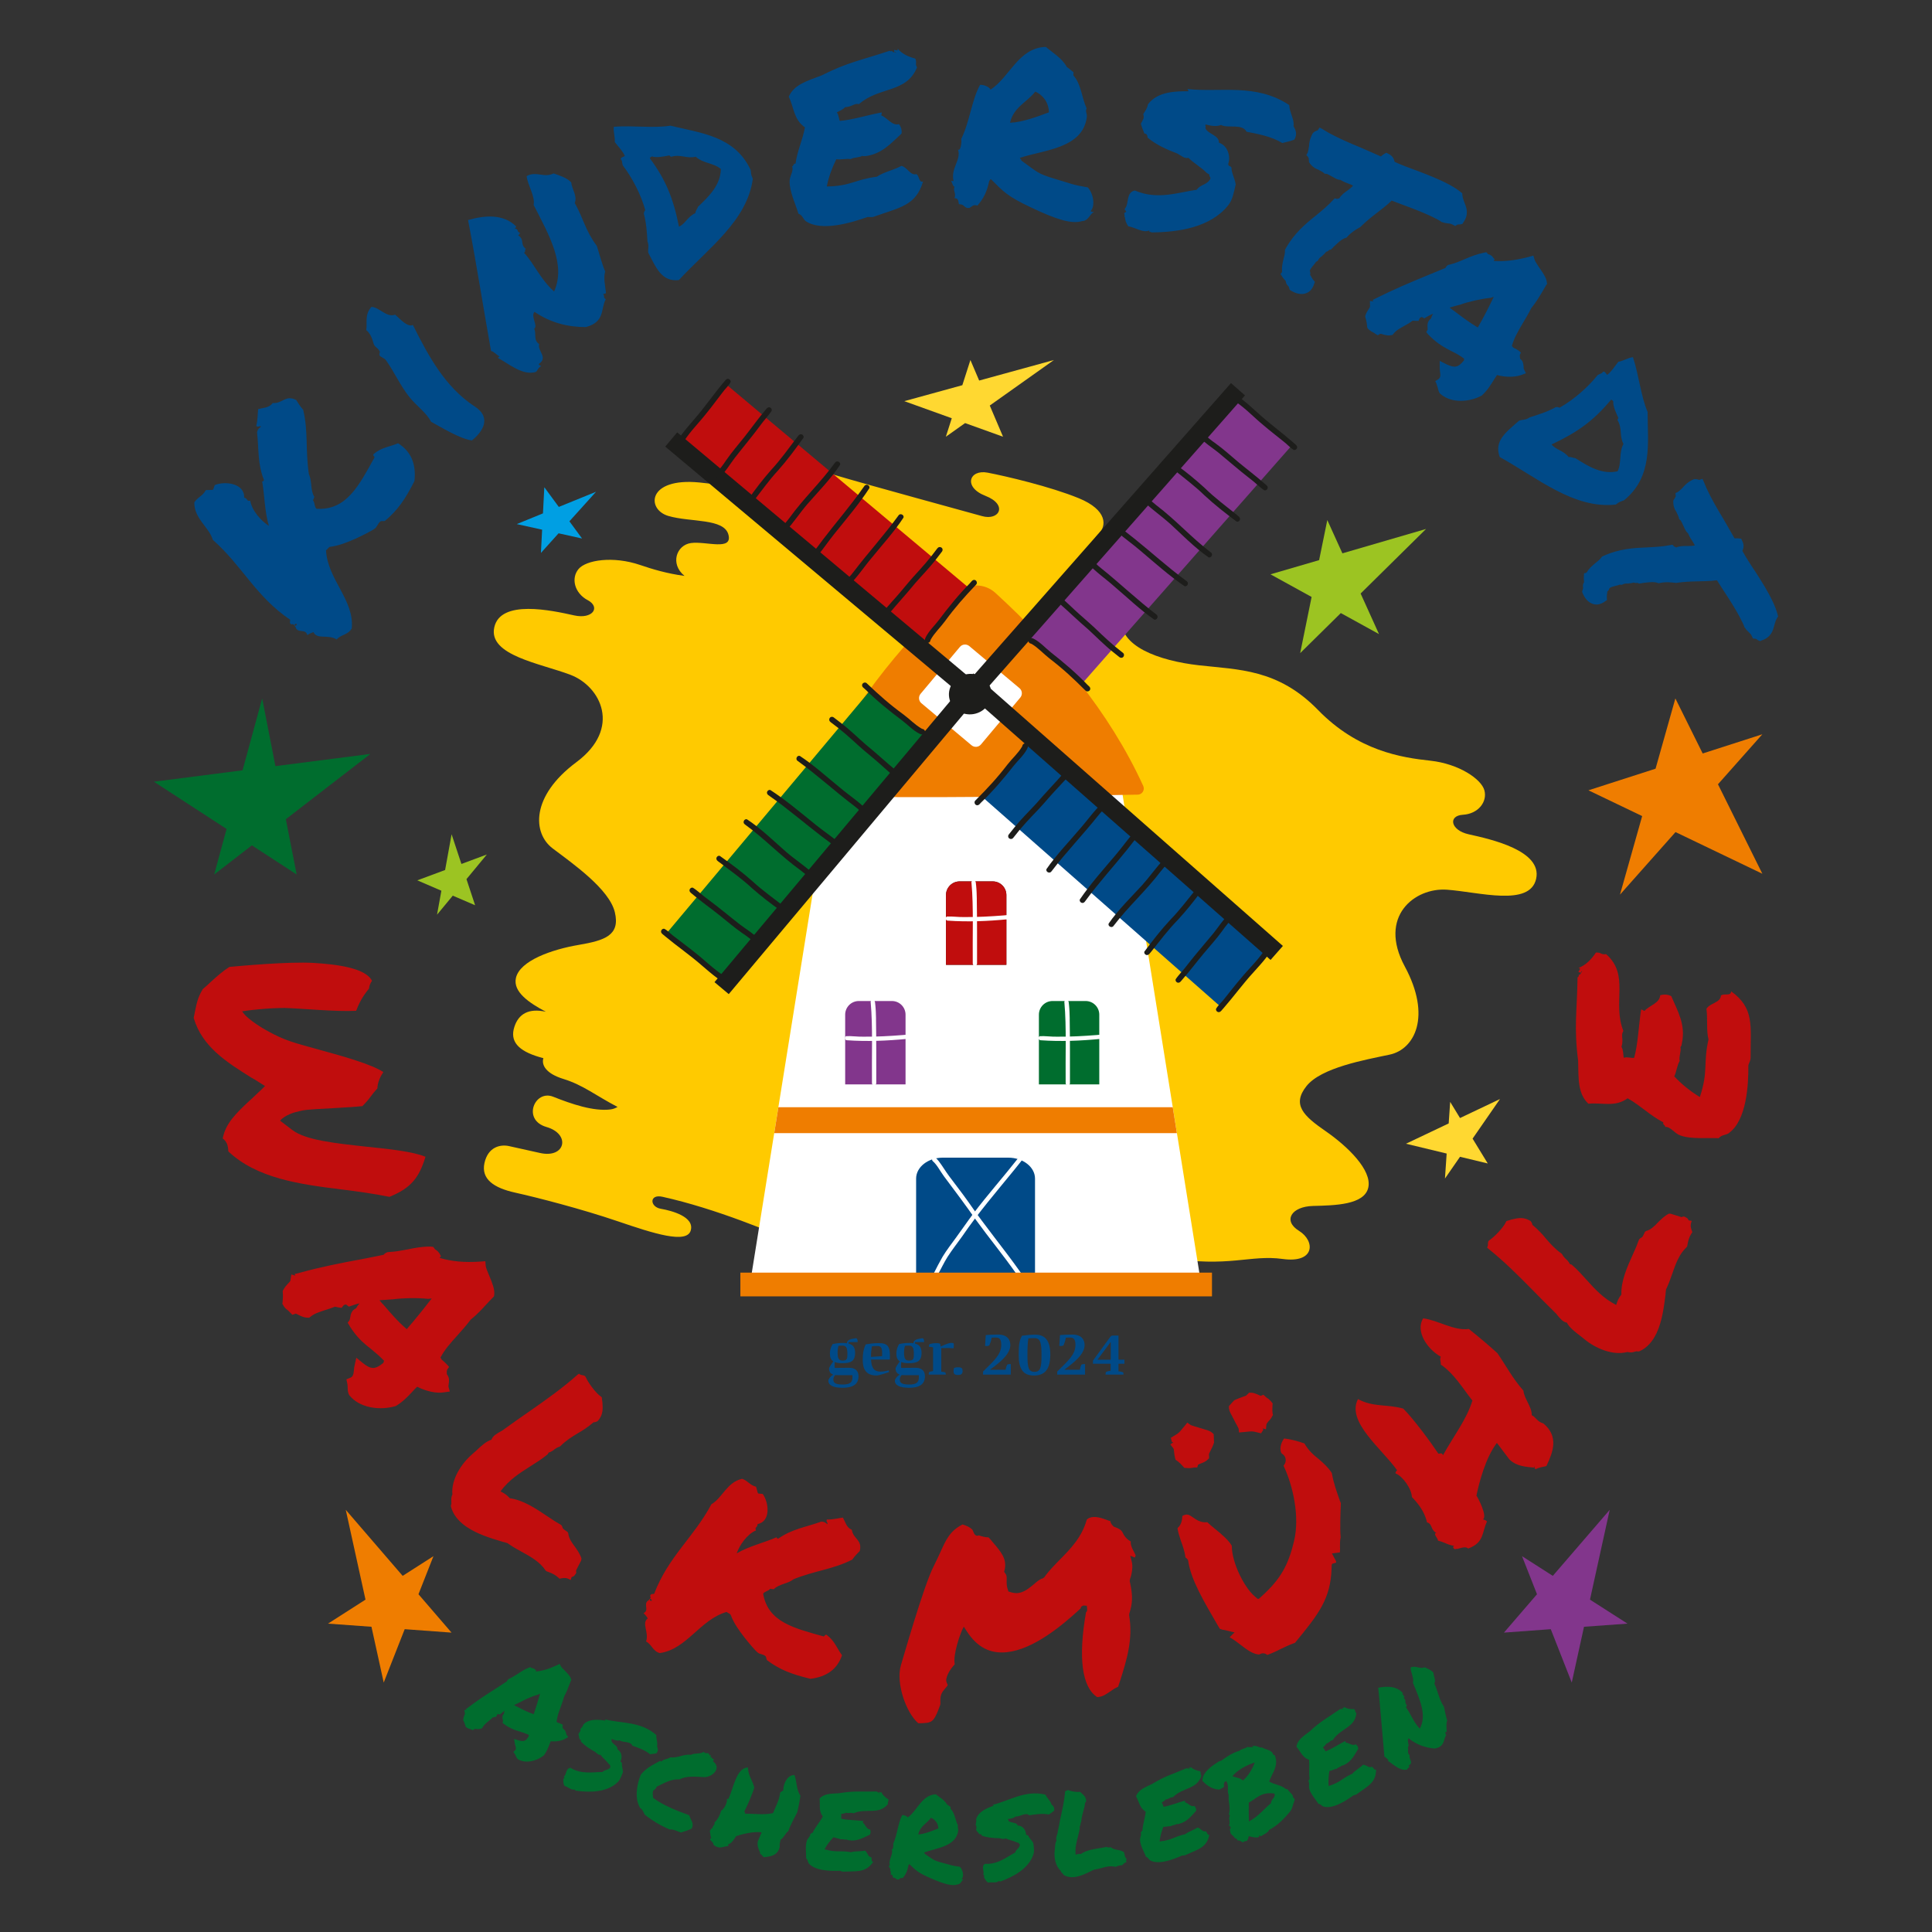 <?xml version="1.0" encoding="UTF-8"?>
<svg id="Ebene_1" xmlns="http://www.w3.org/2000/svg" version="1.1" viewBox="0 0 512 512">
  <rect x="0" y="0" width="512" height="512" fill="#333333" stroke="none"/>
  <!-- Generator: Adobe Illustrator 29.3.1, SVG Export Plug-In . SVG Version: 2.1.0 Build 151)  -->
  <polygon points="455.28 207.84 467.04 194.59 451.23 199.68 443.99 185.09 438.74 203.71 420.95 209.44 435.19 216.27 429.31 237.09 444.03 220.51 467.04 231.55 455.28 207.84" fill="#ef7d00"/>
  <path d="M155.74,159.05c-3.56-1.93-4.43-5.83-2.43-8.24,2-2.41,9.16-3.53,16.34-1.08,3.15,1.08,7.13,2.28,11.75,2.89-3.92-3.2-2.1-8.19,1.72-8.71,3.99-.54,11.08,2.17,9.92-2.22-1.15-4.39-10.06-3.23-15.93-4.96-5.87-1.73-5.58-10.22,8.22-8.87,13.8,1.35,20.71,5.02,29.73,9.3,9.03,4.28,13.94-.47,2.77-3.52-11.16-3.04-8.66-11.33,2.69-7.96,11.36,3.37,35.08,9.77,39.72,11.09,4.63,1.31,6.92-3.03.92-5.36-6-2.33-4.28-7.08.57-6.15s16.61,3.68,24.17,6.78c7.56,3.1,7.55,7.37,5.04,9.67-2.5,2.3,1.03,4.93,8.28,8.67,7.24,3.73-.94,5.65-1.96,13.26-1.02,7.62,9.96,11.48,20.47,12.67,10.51,1.19,20.94.94,31.56,11.84,10.62,10.91,22.21,12.62,29.75,13.44,7.53.81,13.56,4.86,14.35,7.89.79,3.03-1.64,6.19-5.68,6.44-4.04.24-3.31,4.11,1.51,5.18,5.96,1.32,19.53,4.33,17.87,11.8-1.66,7.47-15.14,3.49-23.65,2.88-8.51-.6-18.33,7.06-11.16,20.34,7.17,13.28,2.58,21.96-3.98,23.36-6.56,1.4-18.17,3.43-22.08,8.36-3.91,4.93-.76,7.89,5.07,11.92,5.83,4.03,12.34,10.33,11.32,14.95-1.02,4.62-8.9,4.73-14.65,4.88-5.75.15-8.05,3.92-3.72,6.59,4.33,2.67,4.33,8.66-4.31,7.46-8.65-1.2-14.36,2.37-30.39-.32-16.03-2.7-46.6-10.05-55.87-7.82-9.27,2.22-17.22-1.54-24.92-3.39-3.54-.85-4.62,2.83-.88,3.94,3.74,1.12,7.56,5.53,4.45,8.12-3.1,2.59-11.71-.6-19.59-4.06-7.88-3.46-22.97-9.8-37.17-12.95-3.55-.79-3.39,2.67-.44,3.18,2.95.51,8.97,2.13,7.93,5.75-1.05,3.62-9.78.82-19.31-2.43-9.52-3.25-21.48-6.33-27.18-7.59-5.71-1.26-9.11-3.59-8.17-7.87.95-4.28,4.23-4.98,6.51-4.47,2.28.51,5.07,1.12,8.24,1.83,6.72,1.49,8.17-5.03,1.66-6.9-6.5-1.87-3.11-9.96,1.78-8.02,4.89,1.94,10.7,3.94,15.22,3.37.71-.09,1.31-.34,1.86-.66-5.71-2.96-9.11-5.81-14.37-7.42-4.55-1.4-5.85-3.64-5.29-5.5-.36-.1-.75-.2-1.08-.3-5.62-1.67-7.86-4.17-6.6-8.02,1.1-3.39,3.77-5,8.34-3.98-4.41-2.34-8.75-5.25-7.94-8.94,1.02-4.62,9.59-7.58,16.58-8.77,6.99-1.19,11.09-2.54,9.64-8.66-1.46-6.13-11.12-12.87-16.47-16.91-5.36-4.04-5.84-13.84,6.26-22.85,12.11-9.01,6.45-20.1-1.52-23.15-7.97-3.05-21.88-5.14-20.22-12.61s15.22-4.47,21.18-3.15c4.82,1.07,7.12-2.13,3.56-4.06" fill="#ffca00"/>
  <polygon points="318.14 339.17 297.29 209.33 293.29 203.76 258.75 201.53 258.75 201.51 258.53 201.52 258.32 201.51 258.32 201.53 223.77 203.76 219.78 209.33 198.93 339.17 258.36 340.4 258.36 340.4 258.53 340.4 258.71 340.4 258.71 340.4 318.14 339.17" fill="#fff"/>
  <path d="M258.78,239.35c-.09-1.52-.11-3.08-.32-4.58-.2-.57-1.12-.38-1.09.22.54,7.07.46,14.17.5,21.25,0,.73,1.14.75,1.14,0-.02-5.63,0-11.26-.24-16.89" fill="#fff"/>
  <path d="M215.42,207.07c10-19.11,22.24-35.46,38.08-49.91,2.92-2.66,7.39-2.69,10.3-.03,16.01,14.66,30.18,31.47,39.17,51.15.49,1.07-.28,2.29-1.45,2.31-26.94.48-53.97.94-83.75.46-2.02-.03-3.3-2.19-2.36-3.98" fill="#ef7d00"/>
  <path d="M250.7,255.68v-18.49c0-1.99,1.62-3.61,3.61-3.61h8.78c1.99,0,3.61,1.62,3.61,3.61v18.49h-16Z" fill="#1d1d1b"/>
  <path d="M258.87,238.31c-.03-1.23-.06-2.45-.19-3.68-.09-.42.03-.99-.38-1.25-.42-.26-.99.17-.84.65.58,6.33.24,14.39.33,21.32,0,.73,1.14.75,1.14,0-.01-5.68.03-11.36-.07-17.04" fill="#fff"/>
  <path d="M267.07,242.61c-.31-.16-.69-.02-1.03-.02-3.5.28-7.02.47-10.53.44-1.5.04-3.08-.21-4.54-.14-.57.2-.38,1.12.22,1.09,5.26.37,10.58.15,15.82-.36.43-.15.46-.8.07-1.02" fill="#fff"/>
  <path d="M250.7,255.68v-18.49c0-1.99,1.62-3.61,3.61-3.61h8.78c1.99,0,3.61,1.62,3.61,3.61v18.49h-16Z" fill="#c00d0d"/>
  <path d="M258.87,238.31c-.03-1.23-.06-2.45-.19-3.68-.09-.42.03-.99-.38-1.25-.42-.26-.99.17-.84.65.58,6.33.24,14.39.33,21.32,0,.73,1.14.75,1.14,0-.01-5.68.03-11.36-.07-17.04" fill="#fff"/>
  <path d="M267.07,242.61c-.31-.16-.69-.02-1.03-.02-3.5.28-7.02.47-10.53.44-1.5.04-3.08-.21-4.54-.14-.57.2-.38,1.12.22,1.09,5.26.37,10.58.15,15.82-.36.43-.15.46-.8.07-1.02" fill="#fff"/>
  <path d="M223.98,287.38v-18.49c0-1.99,1.62-3.61,3.61-3.61h8.78c1.99,0,3.61,1.62,3.61,3.61v18.49h-16Z" fill="#82368c"/>
  <path d="M232.16,270.01c-.03-1.23-.06-2.45-.19-3.68-.09-.42.03-.99-.38-1.25-.42-.26-.99.17-.84.65.58,6.33.24,14.39.33,21.32,0,.73,1.14.76,1.14,0-.01-5.68.03-11.36-.07-17.04" fill="#fff"/>
  <path d="M240.36,274.31c-.31-.16-.69-.02-1.03-.02-3.5.28-7.02.47-10.53.44-1.5.04-3.08-.21-4.54-.14-.57.2-.38,1.12.22,1.09,5.26.37,10.58.15,15.82-.36.43-.15.46-.8.07-1.02" fill="#fff"/>
  <path d="M275.32,287.38v-18.49c0-1.99,1.62-3.61,3.61-3.61h8.78c1.99,0,3.61,1.62,3.61,3.61v18.49h-16Z" fill="#006d2e"/>
  <path d="M283.49,270.01c-.03-1.23-.06-2.45-.19-3.68-.09-.42.03-.99-.38-1.25-.42-.26-.99.17-.84.65.58,6.33.24,14.39.33,21.32,0,.73,1.14.76,1.14,0-.01-5.68.03-11.36-.07-17.04" fill="#fff"/>
  <path d="M291.69,274.31c-.31-.16-.69-.02-1.03-.02-3.5.28-7.02.47-10.53.44-1.5.04-3.08-.21-4.54-.14-.57.2-.38,1.12.22,1.09,5.26.37,10.58.15,15.82-.36.43-.15.46-.8.07-1.02" fill="#fff"/>
  <path d="M257.47,197.51l-13.29-11.15c-.75-.63-.84-1.74-.22-2.49l10.42-12.43c.63-.75,1.74-.84,2.49-.22l13.3,11.15c.75.63.84,1.74.22,2.49l-10.43,12.43c-.63.75-1.74.84-2.49.22" fill="#fff"/>
  <path d="M251.54,184.86c-.48-2.92,1.63-5.7,4.7-6.2,3.07-.5,5.95,1.46,6.43,4.38.48,2.92-1.63,5.7-4.7,6.2-3.07.5-5.95-1.46-6.43-4.38" fill="#1d1d1b"/>
  <rect x="265.03" y="133.68" width="83.89" height="19.51" transform="translate(-3.52 279.06) rotate(-48.64)" fill="#82368c"/>
  <rect x="239.4" y="140.76" width="106.78" height="4.94" transform="translate(-8.18 268.34) rotate(-48.64)" fill="#1d1d1b"/>
  <path d="M297.57,172.99c-2.94-2.26-4.95-4.19-7.5-6.63-1.69-1.59-3.49-3.06-5.19-4.65-.61-.56-1.74-1.65-2.75-2.56-.7-.54-1.85-1.81-2.69-.89-.31.43-.13,1.17.42,1.27.12.04.25.04.36,0,.1.06.22.15.41.29,2.41,2.09,4.99,4.62,7.79,7.01,1.81,1.65,4.09,3.99,6.43,5.87.62.5,1.24,1,1.86,1.49.16.11.36.16.55.13.63-.08.84-.97.31-1.33" fill="#1d1d1b"/>
  <path d="M306.48,162.87c-5.05-3.84-9.63-8.25-14.58-12.21-1.23-.96-1.59-1.45-2.69-2.5-.67-.41-1.44.53-.92,1.12,2.06,2.31,4.67,4.05,6.97,6.1,3.5,2.96,6.85,6.21,10.61,8.81.75.23,1.26-.88.6-1.31" fill="#1d1d1b"/>
  <path d="M314.09,153.71c-4.68-3.42-8.95-7.35-13.47-10.97-1.23-.95-2.91-2.29-3.63-2.9-.67-.41-1.44.53-.92,1.12,1.94,1.74,4.11,3.22,6.08,4.92,3.83,3.23,7.61,6.63,11.75,9.46.49.15,1-.34.9-.83-.06-.39-.43-.57-.71-.79" fill="#1d1d1b"/>
  <path d="M320.9,146.4c-5.3-4.03-9.12-8.46-14.5-12.54-.67-.54-1.32-1.1-1.95-1.69-.23-.23-.5-.49-.86-.41-.63.08-.84.97-.31,1.33,2.15,2.05,4.62,3.74,6.83,5.73,2.8,2.55,6.54,6.39,10.19,8.89.75.22,1.26-.88.6-1.32" fill="#1d1d1b"/>
  <path d="M327.93,136.57c-2.93-2.35-5.96-4.59-8.65-7.23-2.36-2.16-4.88-4.23-7.46-6.09-.75-.23-1.26.88-.6,1.32,2.67,2.19,5.45,4.24,7.93,6.66,2.69,2.51,5.64,4.81,8.57,7,.49.16,1-.34.9-.83-.06-.38-.42-.57-.68-.81" fill="#1d1d1b"/>
  <path d="M335.29,128.3c-2.31-2.04-4.78-3.89-7.15-5.86-1.95-1.63-3.82-3.35-5.88-4.84-1.44-.99-2.51-1.93-3.48-2.83-.67-.41-1.44.53-.92,1.12,1.46,1.53,3.26,2.65,4.91,3.96,2.82,2.31,5.55,4.73,8.44,6.96,1.22.88,2.72,2.4,3.84,3.12.49.16,1-.34.9-.83-.06-.38-.41-.56-.66-.81" fill="#1d1d1b"/>
  <path d="M342.77,117.3c-3.15-2.75-6.55-5.2-9.63-8.04-1.25-1.11-2.47-2.26-3.8-3.28-.48-.3-.94-.88-1.55-.83-.63.08-.84.98-.31,1.33,2.68,1.8,4.89,4.2,7.39,6.24,1.69,1.46,3.48,2.81,5.21,4.22.96.7,1.76,1.69,2.77,2.29.49.15,1-.34.9-.83-.12-.5-.66-.74-.99-1.1" fill="#1d1d1b"/>
  <path d="M288.08,181.37c-2.97-3.09-6.24-5.85-9.6-8.5-1.48-1.18-2.75-2.65-4.43-3.54-.42-.25-1.06-.41-1.38.06-.35.45,0,1.11.52,1.17.07.03.16.07.23.1,1.74,1.03,3.1,2.59,4.69,3.83,3.66,2.81,6.31,5.29,9.51,8.48.38.5,1.26.24,1.31-.39.05-.56-.53-.83-.85-1.2" fill="#1d1d1b"/>
  <rect x="169.42" y="211.35" width="83.89" height="19.51" transform="translate(-93.86 241) rotate(-50.02)" fill="#006d2e"/>
  <rect x="172.16" y="218.49" width="106.78" height="4.93" transform="translate(-88.69 251.82) rotate(-50.02)" fill="#1d1d1b"/>
  <path d="M220.05,191.32c2.99,2.19,5.05,4.07,7.66,6.45,1.73,1.55,3.57,2.98,5.3,4.52.62.54,1.77,1.61,2.81,2.49.72.52,1.89,1.76,2.72.83.3-.44.11-1.18-.45-1.26-.13-.04-.25-.03-.36,0-.1-.06-.23-.15-.41-.28-2.46-2.03-5.11-4.5-7.96-6.82-1.85-1.6-4.18-3.9-6.57-5.71-.63-.49-1.26-.97-1.89-1.45-.16-.11-.36-.15-.55-.12-.63.1-.82,1-.28,1.34" fill="#1d1d1b"/>
  <path d="M211.39,201.65c5.14,3.72,9.82,8.01,14.87,11.85,1.25.93,1.62,1.41,2.74,2.44.68.4,1.43-.56.89-1.14-2.11-2.26-4.76-3.93-7.12-5.93-3.57-2.88-6.99-6.04-10.82-8.55-.76-.21-1.24.91-.57,1.33" fill="#1d1d1b"/>
  <path d="M204,210.99c4.76,3.31,9.13,7.13,13.73,10.64,1.25.92,2.96,2.21,3.7,2.81.68.39,1.43-.56.89-1.14-1.98-1.69-4.18-3.12-6.2-4.77-3.91-3.14-7.77-6.45-11.97-9.17-.49-.14-.99.36-.88.85.07.39.44.56.73.77" fill="#1d1d1b"/>
  <path d="M197.37,218.46c5.4,3.9,9.32,8.24,14.8,12.19.68.53,1.35,1.07,1.99,1.64.24.23.51.48.87.39.63-.1.82-1,.28-1.34-2.2-2-4.71-3.62-6.96-5.57-2.86-2.48-6.69-6.23-10.4-8.65-.76-.21-1.24.91-.57,1.33" fill="#1d1d1b"/>
  <path d="M190.58,228.46c2.99,2.28,6.07,4.45,8.82,7.02,2.41,2.1,4.98,4.11,7.6,5.91.76.21,1.24-.91.57-1.33-2.72-2.12-5.55-4.11-8.09-6.46-2.75-2.45-5.75-4.68-8.74-6.79-.49-.14-.99.36-.88.86.07.38.43.56.7.79" fill="#1d1d1b"/>
  <path d="M183.42,236.9c2.36,1.98,4.88,3.77,7.29,5.68,1.99,1.58,3.9,3.26,6,4.7,1.46.96,2.55,1.87,3.54,2.74.68.4,1.43-.56.89-1.14-1.49-1.5-3.32-2.57-5-3.84-2.88-2.24-5.66-4.59-8.6-6.76-1.24-.85-2.77-2.34-3.92-3.03-.49-.14-.99.36-.88.85.07.37.42.55.68.79" fill="#1d1d1b"/>
  <path d="M176.21,248.08c3.21,2.68,6.67,5.04,9.82,7.81,1.28,1.08,2.53,2.2,3.88,3.19.49.29.96.85,1.57.79.63-.1.82-.99.28-1.34-2.72-1.74-4.99-4.08-7.54-6.06-1.73-1.42-3.55-2.73-5.31-4.1-.98-.68-1.8-1.65-2.83-2.22-.49-.14-.99.36-.88.86.13.5.68.73,1.02,1.07" fill="#1d1d1b"/>
  <path d="M229.34,182.72c3.05,3.02,6.37,5.69,9.8,8.27,1.5,1.14,2.81,2.58,4.51,3.44.43.24,1.07.38,1.38-.09.33-.46-.03-1.11-.55-1.15-.08-.03-.17-.07-.23-.1-1.77-.99-3.16-2.52-4.78-3.71-3.72-2.72-6.43-5.13-9.71-8.25-.4-.49-1.26-.21-1.3.42-.04.56.55.82.88,1.18" fill="#1d1d1b"/>
  <rect x="288.32" y="189.5" width="19.51" height="83.89" transform="translate(-72.61 302.22) rotate(-48.64)" fill="#004a88"/>
  <rect x="295.8" y="163.87" width="4.94" height="106.78" transform="translate(-61.89 297.57) rotate(-48.64)" fill="#1d1d1b"/>
  <path d="M268.51,222.05c2.26-2.94,4.19-4.95,6.63-7.5,1.59-1.69,3.06-3.49,4.65-5.19.56-.61,1.65-1.74,2.56-2.75.54-.7,1.81-1.85.89-2.7-.43-.31-1.17-.13-1.27.42-.04.12-.04.25,0,.36-.06.1-.15.22-.29.41-2.09,2.41-4.62,4.99-7.01,7.79-1.65,1.81-3.99,4.09-5.87,6.43-.5.61-1,1.24-1.49,1.86-.12.16-.16.36-.13.55.08.63.97.84,1.33.31" fill="#1d1d1b"/>
  <path d="M278.63,230.95c3.84-5.05,8.25-9.63,12.21-14.58.96-1.23,1.45-1.59,2.5-2.69.41-.67-.53-1.44-1.12-.92-2.31,2.06-4.05,4.67-6.1,6.97-2.96,3.5-6.21,6.85-8.81,10.61-.22.75.88,1.26,1.32.6" fill="#1d1d1b"/>
  <path d="M287.78,238.57c3.42-4.68,7.35-8.95,10.97-13.47.95-1.23,2.29-2.91,2.9-3.63.41-.67-.53-1.44-1.12-.92-1.74,1.94-3.22,4.11-4.92,6.08-3.24,3.83-6.63,7.61-9.45,11.75-.15.49.34,1,.83.9.39-.06.57-.43.79-.71" fill="#1d1d1b"/>
  <path d="M295.1,245.37c4.03-5.3,8.46-9.12,12.54-14.5.54-.67,1.1-1.32,1.69-1.95.23-.23.49-.5.41-.86-.08-.63-.98-.84-1.33-.31-2.05,2.15-3.74,4.62-5.73,6.83-2.55,2.8-6.39,6.54-8.89,10.19-.22.75.88,1.26,1.32.6" fill="#1d1d1b"/>
  <path d="M304.93,252.4c2.35-2.93,4.59-5.96,7.23-8.65,2.16-2.36,4.23-4.88,6.09-7.46.23-.75-.88-1.26-1.32-.6-2.19,2.67-4.24,5.45-6.66,7.93-2.51,2.69-4.81,5.64-7,8.57-.16.49.34,1,.83.9.38-.06.57-.42.81-.68" fill="#1d1d1b"/>
  <path d="M313.19,259.76c2.04-2.31,3.89-4.78,5.86-7.15,1.63-1.95,3.35-3.82,4.84-5.88.99-1.44,1.93-2.51,2.83-3.48.41-.67-.53-1.44-1.12-.92-1.53,1.46-2.65,3.26-3.96,4.91-2.31,2.82-4.73,5.55-6.96,8.44-.88,1.22-2.4,2.72-3.12,3.84-.15.49.34,1,.83.9.38-.06.56-.41.81-.66" fill="#1d1d1b"/>
  <path d="M324.2,267.24c2.75-3.15,5.2-6.55,8.04-9.63,1.11-1.25,2.26-2.47,3.28-3.8.3-.48.88-.94.83-1.55-.08-.63-.98-.84-1.33-.31-1.8,2.68-4.2,4.89-6.23,7.39-1.46,1.69-2.81,3.48-4.22,5.21-.7.96-1.69,1.76-2.29,2.77-.16.49.34,1,.83.9.5-.12.74-.66,1.1-.99" fill="#1d1d1b"/>
  <path d="M260.13,212.55c3.09-2.97,5.85-6.23,8.5-9.6,1.18-1.48,2.65-2.75,3.54-4.43.25-.42.41-1.06-.06-1.38-.45-.35-1.11,0-1.17.52-.03.07-.07.16-.1.23-1.03,1.75-2.59,3.1-3.83,4.69-2.81,3.66-5.29,6.31-8.48,9.51-.5.38-.24,1.26.39,1.31.56.05.83-.53,1.2-.85" fill="#1d1d1b"/>
  <rect x="208.91" y="94.63" width="19.51" height="83.89" transform="translate(-26.49 216.38) rotate(-50.02)" fill="#c00d0d"/>
  <rect x="216.33" y="97.38" width="4.93" height="106.78" transform="translate(-37.32 221.55) rotate(-50.02)" fill="#1d1d1b"/>
  <path d="M248.44,145.27c-2.19,2.99-4.07,5.05-6.45,7.66-1.55,1.73-2.98,3.57-4.52,5.3-.54.62-1.61,1.77-2.49,2.81-.52.72-1.76,1.89-.83,2.72.44.3,1.18.11,1.26-.45.04-.12.03-.25,0-.36.06-.1.15-.23.28-.41,2.03-2.46,4.5-5.11,6.82-7.96,1.6-1.85,3.9-4.18,5.71-6.57.49-.63.97-1.26,1.45-1.89.11-.16.15-.36.12-.55-.1-.63-1-.82-1.34-.28" fill="#1d1d1b"/>
  <path d="M238.11,136.6c-3.72,5.14-8.01,9.82-11.85,14.87-.93,1.25-1.41,1.62-2.44,2.74-.4.68.56,1.43,1.14.89,2.26-2.11,3.93-4.76,5.93-7.12,2.88-3.57,6.04-6.99,8.55-10.82.21-.76-.91-1.24-1.33-.57" fill="#1d1d1b"/>
  <path d="M228.77,129.21c-3.31,4.76-7.13,9.13-10.64,13.73-.92,1.25-2.21,2.96-2.81,3.7-.39.68.56,1.43,1.14.89,1.69-1.98,3.12-4.18,4.77-6.2,3.14-3.91,6.45-7.77,9.17-11.97.14-.49-.36-.99-.85-.88-.39.07-.56.44-.77.73" fill="#1d1d1b"/>
  <path d="M221.3,122.59c-3.9,5.4-8.24,9.32-12.19,14.8-.53.68-1.07,1.35-1.64,1.99-.23.24-.48.51-.39.87.1.63,1,.82,1.34.28,2-2.2,3.62-4.71,5.57-6.96,2.48-2.86,6.23-6.69,8.65-10.4.21-.76-.91-1.24-1.33-.57" fill="#1d1d1b"/>
  <path d="M211.3,115.8c-2.28,2.99-4.45,6.07-7.02,8.83-2.1,2.41-4.11,4.98-5.91,7.6-.21.76.91,1.24,1.33.57,2.12-2.72,4.11-5.55,6.46-8.09,2.45-2.75,4.68-5.75,6.79-8.74.14-.49-.36-.99-.85-.88-.38.07-.56.43-.79.7" fill="#1d1d1b"/>
  <path d="M202.86,108.63c-1.98,2.36-3.77,4.88-5.68,7.29-1.58,1.99-3.26,3.9-4.7,6-.96,1.46-1.87,2.55-2.74,3.54-.4.68.56,1.43,1.14.89,1.5-1.49,2.57-3.33,3.84-5,2.24-2.88,4.59-5.66,6.76-8.6.85-1.24,2.34-2.77,3.03-3.92.14-.49-.36-.99-.85-.88-.37.07-.55.42-.79.68" fill="#1d1d1b"/>
  <path d="M191.68,101.42c-2.68,3.21-5.04,6.67-7.81,9.82-1.08,1.28-2.2,2.52-3.19,3.88-.29.49-.85.96-.79,1.57.1.63,1,.82,1.34.28,1.74-2.72,4.08-4.99,6.06-7.54,1.42-1.73,2.73-3.55,4.1-5.31.68-.98,1.65-1.8,2.22-2.83.14-.49-.36-.99-.85-.88-.5.13-.73.68-1.07,1.02" fill="#1d1d1b"/>
  <path d="M257.04,154.56c-3.02,3.05-5.69,6.37-8.27,9.8-1.14,1.5-2.58,2.81-3.44,4.51-.24.43-.38,1.07.09,1.38.46.33,1.11-.03,1.15-.55.03-.08.07-.17.1-.23.99-1.77,2.52-3.16,3.71-4.78,2.72-3.72,5.13-6.43,8.25-9.71.49-.4.21-1.26-.42-1.3-.56-.04-.82.55-1.18.88" fill="#1d1d1b"/>
  <polygon points="311.89 300.29 310.79 293.42 206.28 293.42 205.18 300.29 311.89 300.29" fill="#ef7d00"/>
  <path d="M242.78,340.78v-28.44c0-3.07,3.18-5.55,7.11-5.55h17.29c3.93,0,7.11,2.49,7.11,5.55v28.44h-31.5Z" fill="#004a88"/>
  <path d="M270.48,337.22c-4.64-6.57-9.14-11.86-13.85-18.69-1.65-2.34-3.42-4.58-5.12-6.87-.96-1.29-1.77-2.69-2.75-3.97-.28-.34-.58-.71-.96-.92-.55-.26-1.07.51-.62.93,1.2,1.04,1.89,2.56,3.01,4.07,2.8,3.73,5.6,7.46,8.27,11.28,3.91,5.39,7.28,9.38,11.04,14.75.36.63,1.37.08.99-.58" fill="#fff"/>
  <path d="M269.8,306.95c-3.9,4.97-8.1,9.69-11.91,14.73-1.53,2.04-2.96,4.15-4.47,6.21-1.23,1.71-2.54,3.36-3.63,5.17-.8,1.45-1.62,2.92-2.34,4.4-.11.59.77.9,1.06.36.89-1.56,1.64-3.21,2.6-4.73,1.21-1.89,2.61-3.65,3.91-5.48,4.26-6.26,8.96-11.68,13.86-17.7.57-.72,1.14-1.44,1.72-2.15.11-.11.17-.25.17-.4.01-.49-.63-.77-.97-.4" fill="#fff"/>
  <rect x="196.21" y="337.26" width="124.98" height="6.29" fill="#ef7d00"/>
  <polygon points="75.75 217.1 98.16 199.8 72.99 203.03 69.48 185.09 64.28 204.14 40.79 207.16 60.05 219.68 56.76 231.75 66.75 224.03 78.62 231.75 75.75 217.1" fill="#006d2e"/>
  <polygon points="150.9 138.15 157.96 130.32 148.09 134.34 144.25 129.12 143.89 136.05 136.95 138.89 143.67 140.37 143.35 146.53 148.03 141.33 154.25 142.71 150.9 138.15" fill="#009fe3"/>
  <polygon points="262.3 107.47 279.3 95.41 259.49 100.85 257.17 95.41 255.03 102.08 239.65 106.31 252.23 110.84 250.66 115.74 255.76 112.12 265.82 115.74 262.3 107.47" fill="#ffd831"/>
  <polygon points="360.58 157.29 377.92 140.18 355.75 146.64 351.75 137.82 349.58 148.44 336.69 152.2 347.59 158.2 344.56 173.09 355.33 162.47 365.45 168.04 360.58 157.29" fill="#9cc422"/>
  <polygon points="419.78 431.11 431.3 430.28 421.36 423.92 426.59 400.12 411.51 417.62 403.35 412.4 407.32 422.49 398.56 432.66 410.97 431.75 416.53 445.9 419.78 431.11" fill="#82368c"/>
  <polygon points="107.25 431.75 119.66 432.66 110.9 422.49 114.87 412.4 106.71 417.62 91.63 400.12 96.86 423.92 86.92 430.28 98.44 431.11 101.69 445.9 107.25 431.75" fill="#ef7d00"/>
  <polygon points="390.25 301.75 397.51 291.26 386.92 296.29 384.31 292.01 383.92 297.72 372.6 303.1 383.38 305.7 382.93 312.32 386.92 306.56 394.27 308.33 390.25 301.75" fill="#ffd831"/>
  <polygon points="123.62 232.98 129.02 226.45 122.28 228.96 119.68 221.09 117.96 230.56 110.59 233.3 116.97 236.05 115.82 242.4 119.99 237.36 125.91 239.9 123.62 232.98" fill="#9cc422"/>
  <path d="M290.87,360.34v-.05l3.44-4.61h.05v4.65l-3.48.02ZM292.99,364.29h4.72c.02-.09.02-.16.02-.22,0-.14-.02-.22-.08-.39-.35-.13-.68-.22-1.24-.28v-1.99h1.57v-1.08h-1.57v-6.39h-1.52c-.25,0-.49.11-.64.33l-4.61,6.32v.82h4.69v1.84c-.61.11-.94.2-1.21.31-.09.22-.14.36-.14.57,0,.05,0,.11.02.17M280.18,364.29h7.36l.02-2.78c-.09-.02-.22-.02-.27-.02-.31,0-.46.05-.71.16-.24.57-.3.8-.41,1.35h-4.08v-.05c2.28-1.69,5.34-3.97,5.34-6.5,0-1.43-.83-2.78-3.27-2.78-1.25,0-2.4.05-3.25.14l-.19,2.86c.13.03.31.05.44.05.24,0,.46-.08.67-.16.35-.83.46-1.16.63-2.06.64-.03.94-.05,1.27-.03.96.02,1.27.72,1.27,1.95,0,2.54-1.88,4.14-4.83,7.06v.8ZM274.13,363.55c-1.66,0-1.85-1.33-1.85-4.74,0-1.87.08-3,.24-4.13.63-.06,1.05-.06,1.69-.06,1.57,0,1.8,1.43,1.8,4.55s-.24,4.38-1.88,4.38M273.99,364.53c3.06,0,4.35-1.84,4.35-5.6,0-3.5-1.27-5.23-3.97-5.23-1.25,0-2.23.11-3.53.28-.65,1.16-.88,2.15-.88,5.13,0,3.61,1.12,5.42,4.03,5.42M260.5,364.29h7.36l.02-2.78c-.09-.02-.22-.02-.27-.02-.31,0-.46.05-.71.16-.24.57-.3.8-.41,1.35h-4.08v-.05c2.28-1.69,5.34-3.97,5.34-6.5,0-1.43-.83-2.78-3.26-2.78-1.26,0-2.4.05-3.25.14l-.19,2.86c.13.03.31.05.44.05.24,0,.46-.08.68-.16.35-.83.46-1.16.63-2.06.64-.03.94-.05,1.27-.03.96.02,1.27.72,1.27,1.95,0,2.54-1.88,4.14-4.83,7.06v.8ZM253.89,364.39c.66,0,1.21-.19,1.21-1,0-.72-.13-1.05-1.21-1.05-.39,0-.67.05-1.05.16-.08.25-.14.53-.14.89,0,.63.22,1,1.19,1M246.14,364.29h4.52c0-.19-.03-.33-.16-.61-.28-.08-.55-.14-1.05-.17v-6.25c.82-.02,1.36-.02,1.8-.02.52,0,.83.02,1.33.08h.11c.05-.19.09-.41.09-.91,0-.46-.08-.53-.77-.53-.3,0-1.08.2-2.68.94h-.08c-.02-.3-.03-.52-.13-.74-.2-.06-.47-.14-.94-.13-.93,0-1.36.11-1.85.25-.09.16-.17.41-.17.69l1.11.16v6.29c-.47.08-.74.14-1,.22-.11.22-.16.36-.16.57,0,.05,0,.1.02.16M241.02,366.91c-1.87,0-2.57-.33-2.57-1.37,0-.24.17-.86.5-1.13.24.02.46.02.78.02h3.77v.68c0,1.24-.71,1.8-2.48,1.8M240.88,360.57c-.89,0-1.3-.44-1.3-2.07,0-.74.09-1.27.22-1.84.36-.05.66-.06,1.05-.06.93,0,1.33.46,1.33,2.2,0,1.32-.11,1.77-1.3,1.77M240.74,367.79c2.95,0,4.38-.94,4.38-3.08,0-1.57-1.02-2.23-2.45-2.23-1.13,0-1.98,0-3.78.03-.11-.05-.11-.17-.11-.63,0-.28.03-.69.06-.93.47.2,1.11.31,1.99.31,2.2,0,3.39-.49,3.39-2.73,0-1.29-.41-2.13-1.74-2.48,0-.13.02-.25.02-.38h2.39c0-.55-.03-1.02-.5-1.02-1.36.19-2.29.42-2.34,1.32-.31-.05-.69-.08-1.11-.08-.97,0-1.77.11-2.68.31-.35.64-.71,1.35-.71,2.51,0,.96.22,1.62.9,2.06-.57.79-1.13,1.65-1.13,1.88,0,1.08.68,1.49,1.12,1.65-.68.35-1.29,1.16-1.29,1.6,0,1.21,1.32,1.87,3.61,1.87M230.82,359.58c0-1.04.09-1.93.25-2.79.46-.05.83-.09,1.38-.09.8,0,1.33.2,1.33,1.88,0,.3,0,.47-.02.82l-2.95.19ZM232.31,364.53c.5,0,2.4-.6,3.28-.9l-.05-.47c-.68.17-1.36.33-2.2.33-1.68,0-2.39-.91-2.51-3.19h4.91l.08-.08c.02-.27.02-.61.02-.89,0-2.51-.63-3.39-3-3.39-1.24,0-2.39.16-3.41.33-.6,1.24-.8,2.4-.8,4.08,0,2.59.93,4.17,3.67,4.17M223.41,366.91c-1.87,0-2.57-.33-2.57-1.37,0-.24.17-.86.5-1.13.24.02.46.02.79.02h3.77v.68c0,1.24-.71,1.8-2.48,1.8M223.27,360.57c-.89,0-1.3-.44-1.3-2.07,0-.74.09-1.27.22-1.84.36-.05.66-.06,1.05-.06.93,0,1.33.46,1.33,2.2,0,1.32-.11,1.77-1.3,1.77M223.13,367.79c2.95,0,4.38-.94,4.38-3.08,0-1.57-1.02-2.23-2.45-2.23-1.13,0-1.98,0-3.78.03-.11-.05-.11-.17-.11-.63,0-.28.03-.69.06-.93.47.2,1.11.31,1.99.31,2.2,0,3.39-.49,3.39-2.73,0-1.29-.41-2.13-1.74-2.48,0-.13.02-.25.02-.38h2.39c0-.55-.03-1.02-.5-1.02-1.37.19-2.29.42-2.34,1.32-.31-.05-.69-.08-1.11-.08-.97,0-1.77.11-2.68.31-.35.64-.71,1.35-.71,2.51,0,.96.22,1.62.89,2.06-.57.79-1.13,1.65-1.13,1.88,0,1.08.67,1.49,1.11,1.65-.68.35-1.29,1.16-1.29,1.6,0,1.21,1.32,1.87,3.61,1.87" fill="#004a88"/>
  <path d="M461.73,164.84c.24.52.45.97.57,1.39l.19.23c.27.42.56.69.83.95.4.36.69.63.93,1.15l.3.65.58.05c.06-.03.28.1.38.14.22.14.38.3.66.4l.28.1.33-.15c2.62-.82,3.09-2.69,3.45-4.12.21-.73.39-1.36.76-1.93l.23-.35-.12-.42c-.26-1.06-.7-2.2-1.24-3.36-1.26-2.73-3.04-5.53-4.72-8.14-1.26-1.86-2.42-3.69-3.39-5.44.27-.6.52-1.43.04-2.46l-.18-.39-.18-.39-.41-.04c-.35-.07-.64-.02-.89-.06-.13.06-.38.02-.48-.01-.97-1.76-1.98-3.42-2.89-5.04-1.68-2.77-3.23-5.44-4.49-8.16-.27-.58-.48-1.2-.75-1.78l-.36-.78-.81.3c-.54-.14-1.01-.32-1.56-.14-1.43.66-2.25,1.44-2.85,2.19-.49.47-.86.87-1.35,1.18l-.58.27.07.68c.03.22-.11.44-.38.88l-.24.35c-.1,1.15.17,1.89.44,2.48.09.19.28.42.37.62.12.26.21.46.3.65.18.39.3.65.36.94l.05.29.25.2c.25.2.4.52.61.98.09.19.18.39.27.58.12.26.21.45.3.65.21.45.45.97.95,1.37.12.26.21.46.33.71.21.45.46.81.7,1.17.3.49.55.85.76,1.3-.48.15-1.19.16-1.89.17-1.12-.03-2.21,0-3.05.39-.13-.1-.22-.14-.31-.17-.19-.07-.28-.1-.31-.17l-.34-.39-.51.08c-2.09.42-4.17.52-6.1.62-3.72.15-7.56.35-11.84,2.33l-.26.12c-.5.78-1.16,1.24-1.85,1.8-.79.68-1.64,1.39-2.15,2.34-.07.03-.19.09-.29.21l-.45.05-.05.73c-.07.35.01.7,0,1.02.03.22.05.45.05.61-.37.57-.35,1.11-.24,1.53-.07.35-.11.45-.14.54l-.14.38.08.36c.06.13.12.26.18.39.66,1.43,1.63,2.32,2.71,2.61,1.01.32,2.14.03,3.19-.77l.42-.27-.02-.55c-.05-.29.02-.64.03-.96.04-.26.11-.45.05-.73.42-.28.53-.72.6-.91.39-.34.91-.42,1.39-.57.42-.11.93-.2,1.39-.41.22.13.51.08.7-.01l.26-.12c.19-.09.71-.17,1.12-.13.51-.08,1.06-.1,1.61-.27.41.2.76.12.99.09l.41.2.35-.08c.16,0,.32,0,.51-.08,1.12-.13,3.02-.45,4-.04l.29.1.29-.06c1.58-.34,2.98-.2,4.32-.03,2.22-.32,3.85-.37,5.64-.41,1.63-.05,3.3-.03,5.22-.29.82,1.27,1.74,2.74,2.78,4.31,1.41,2.19,2.96,4.7,3.93,6.77M417.52,121.42c-.66-.05-1.17-.39-1.8-.29-1.54-1.88-3.25-1.8-4.54-3.34,6.98-3.29,11.2-6.35,15.77-11.87.2.03.43.22.59.45-.13,1.16.62,2.81,1.38,4.47-.27.11-.15.28-.28.47,1.38,2.27.42,4.11,1.6,6.35-1.28,2.25-.42,4.9-1.56,7.23-4.09.93-7.69-1.23-11.17-3.47M430.38,132.59c7.71-6.3,6.26-15.13,6.25-23.43-1.79-4.18-2.26-9.58-3.88-14.5-1.25.11-2.4.95-3.88,1.22-1.15,1.45-1.86,2.67-2.96,3.47-.39-.42-.72-1.24-1.22-.71-.1.34-.56.32-1.3.77-2.55,3.18-6.26,6.48-10.08,8.63-.38-.16-.68-.21-1.06-.12-2.14,1.2-4.51,1.94-6.88,2.69-1.04.76-1.82.53-2.8.88-3.34,2.95-6.74,5.33-5.12,9.63,10.02,5.54,19.66,13.84,30.76,12.59,1.12-.9,1.24-.72,2.18-1.14M385.37,82.42c-.37-.23-.8-.61-1.22-.89.94-.31,1.94-.58,2.79-.78,2.38-.86,5.57-1.56,8.19-1.83l.3-.12c.15-.06.35-.07.45-.18-1.34,2.82-2.79,5.65-4.25,8.17-2.37-1.42-4.02-2.69-6.25-4.37M392.7,104.81c1.44-1.31,2.31-2.73,3.19-4.15.28-.42.56-.85.83-1.27,2.22.62,4.8.61,6.53-.05l1.14-.43-.52-1.03c-.11-.09-.08-.45-.09-.65-.09-.65-.09-1.41-.73-1.98-.16-.14-.21-.19-.21-.19-.03-.4-.1-.75-.06-1.01l.27-.62-.59-.52c-.53-.37-1-.6-1.42-.77-.06-.15-.22-.29-.38-.43.53-2.01,1.63-3.9,2.77-5.85.78-1.32,1.65-2.74,2.37-4.2,1.18-1.44,2-2.81,2.83-4.18.37-.63.73-1.26,1.14-1.95l.24-.27-.07-.35c-.08-1.21-1.08-2.67-2.02-3.98-.51-.83-1.12-1.65-1.25-2.15l-.32-1.04-1.14.33c-3.59.93-6.35,1.26-9.35,1.09l.22-.47-.44-.48c-.06-.15-.17-.24-.27-.34-.38-.33-.74-.46-.99-.5l-.49-.53-.7.15c-1.85.37-3.48,1.03-5.01,1.68-1.38.59-2.61,1.13-4.06,1.47l-.35.07c-.44.28-.62.6-.71.8-1.53.65-3.16,1.31-4.64,1.91-4.64,1.91-9.04,3.76-13.65,6.07l-1.03.52.27.34-.97-.09.03,1.26c.07.25-.12.56-.44,1.04-.28.42-.56.84-.77,1.52l-.08.31c.32,1.04.47,1.85.52,2.65l.07.35.22.29c.11.09.16.14.27.24.43.38.84.55,1.16.74.15.04.26.14.42.28l.69.41.63-.39c.2-.01.67.11.87.2.62.16,1.24.33,1.94.18l.45-.08.28-.32c.7-.91,1.78-1.48,2.91-2.11.73-.4,1.47-.8,2.14-1.35.26.04.56.02.81.05h.76s.31-.68.31-.68c.04-.15.49-.34.59-.34l.63.37.63-.39c.54-.29,1.13-.63,1.72-.87-.28.42-.45.84-.58,1.3-.97.67-.95,1.73-.92,2.34.07.25.04.61,0,.66l-.32.58.44.58c.49.53,1.03,1,1.51,1.43,1.56,1.37,2.97,2.14,4.54,2.96,1.2.58,2.3,1.17,3.52,2.06.01.2-.03.36-.02.46-1.5,1.92-2.5,2.08-4.65,1.05l-1.78-.9v1.82c-.02.36.06.71.08,1.11.17,1.1.09,1.51-.48,1.96l-.78.46.35.79c.07.25.13.5.25.79.13.5.22,1.05.56,1.64l.27.24c3,2.55,7.73,2.05,10.77.44l.15-.06ZM380.78,58.06c.5.27.94.51,1.28.78l.28.07c.47.18.86.22,1.24.27.54.05.92.1,1.43.37l.63.34.49-.3c.03-.06.29-.09.39-.11.26-.02.48.02.77-.07l.29-.09.17-.31c1.62-2.21.88-4,.33-5.36-.26-.71-.5-1.33-.54-2l-.02-.42-.34-.27c-.84-.7-1.87-1.35-3-1.97-2.64-1.44-5.73-2.64-8.63-3.74-2.12-.75-4.14-1.53-5.96-2.36-.14-.64-.43-1.46-1.43-2.01l-.38-.2-.38-.21-.36.21c-.33.15-.52.37-.75.49-.07.12-.3.24-.39.27-1.82-.84-3.62-1.57-5.32-2.34-2.99-1.23-5.83-2.46-8.46-3.9-.57-.31-1.1-.68-1.66-.99l-.75-.41-.48.72c-.52.2-1,.35-1.34.81-.76,1.38-.95,2.49-.99,3.45-.12.67-.17,1.21-.39,1.75l-.31.57.46.5c.15.17.18.42.22.94l.02.42c.6.98,1.26,1.42,1.82,1.73.19.1.47.18.66.28.25.14.44.24.63.34.38.21.63.34.84.54l.22.2h.32c.32.02.63.19,1.07.44.19.1.38.21.56.31.25.14.44.24.63.34.44.24.94.52,1.58.54.25.14.44.24.69.38.44.24.85.38,1.26.53.54.21.95.36,1.39.6-.3.4-.86.83-1.42,1.26-.92.64-1.78,1.31-2.22,2.13-.16,0-.26.02-.35.05-.19.06-.29.09-.35.05l-.51-.11-.37.37c-1.44,1.58-3.05,2.9-4.54,4.12-2.9,2.32-5.87,4.78-8.14,8.91l-.14.25c.06.93-.19,1.69-.41,2.54-.23,1.02-.49,2.09-.34,3.16-.03.06-.1.19-.11.35l-.33.31.39.62c.15.32.43.56.61.82.15.17.31.33.4.46.04.67.37,1.1.72,1.37.15.33.18.42.2.52l.12.39.28.24c.13.07.25.14.38.2,1.38.76,2.69.9,3.73.49,1-.35,1.74-1.25,2.11-2.51l.18-.47-.34-.43c-.22-.2-.36-.53-.55-.79-.12-.23-.18-.42-.39-.62.18-.47,0-.9-.06-1.09.12-.51.48-.88.78-1.28.27-.34.63-.71.88-1.15.26-.02.46-.24.56-.43l.14-.25c.1-.19.47-.56.83-.77.37-.37.79-.71,1.13-1.17.45-.08.69-.36.85-.51l.45-.08.24-.28c.13-.09.26-.18.37-.37.83-.77,2.16-2.16,3.19-2.41l.29-.09.2-.22c1.07-1.21,2.28-1.93,3.46-2.59,1.59-1.57,2.88-2.58,4.3-3.68,1.28-1.01,2.63-1.98,4.03-3.34,1.42.53,3.03,1.17,4.8,1.81,2.43.92,5.17,2.02,7.18,3.11M304.23,27.6c-.22,1.21-.64,1.6-1.27,2.68.38.94-.08,1.47-.62,2.5.23.97.65,1.77.92,2.6.79.09.8.55.86,1.09,2.26,1.89,4.96,3.1,7.9,4.23,1.28.69,1.82,1.38,2.94,1.13,1.18,1.26,3.48,2.56,4.89,4.05,0,0,.27.08.69.44-.24.52.49.6.16,1.17-.85,1.54-2.59,1.37-3.56,2.8-4.85.68-10.43,2.78-16.37.2-2.46.44-1.5,3.65-2.67,4.79-.28.44.88.79.07.99-.11.12-.22.23-.28.44.32.17-.07.73.25.9.02.9.4,1.62.85,2.36,1.93.29,3.98,1.9,5.66,1.07-.35.41.26.38.58.55,7.12-.05,15.6-1.34,20.24-7.17,1.21-1.5,1.46-3.29,2-5.52-.19-1.56-1.18-3.21-1.1-4.45-.33-.63-.82-.25-.88-1.02.64-1.6.12-4.75-2.46-5.62.09-1.99-2.97-2.26-3.6-3.87.28-.44-.15-.49.07-.95,1.52.39,2.95.61,4.07.13,1.95.97,5.6-.45,6.78,1.79,2.75.55,6.45,1.16,9.48,2.99,1.13-.25,2.18-.53,3.19-.89.82-1.47.39-2.5-.24-3.59.35-1.61-1.06-3.62-1.12-5.58-8.82-5.86-18.29-3.3-26.9-4.24-.17.32.28.31.19.58-3.37,0-8.16.03-10.71,3.44M274.37,24.27c1.74.77,3.54,2.62,3.61,5.5-3.24,1.2-7.07,2.64-10.31,2.76.95-4.16,4.48-5.41,6.7-8.26M262.64,47.51c3.28,3.25,4.19,4.46,10.71,7.52,6.44,3.05,10.58,4.43,13.43,3.56,1.73-.09,1.92-1.79,3.12-2.42-.36-.03-.79.01-.84-.28,1.16-1.21.82-4.38-.77-6.22-4.18-.73-4.02-.87-8.79-2.29-4.7-1.42-4.53-1.76-8.89-4.88.17-.42-.34-.31-.31-.67,6.32-2.12,16.53-2.45,17.7-10.68.16-1.21-.47-1.47-.04-2.44-1.3-2.82-1.46-6.56-3.52-8.72.02-.28.04-.57.06-.86-.62-.4-1.08-.94-1.77-1.35-1.26-2.39-3.88-3.87-5.56-5.35-7.26.19-9.54,7.98-14.67,11.33-.24-.66-1.69-1.34-2.77-1.28-2.23,4-2.71,9.7-4.99,14.34.16.8-.17,3.36-.85,2.81.87,2.86-2,4.87-1.19,8.37-.21-.02-.43-.03-.64-.05.31.6.53,1.55.89,1.5-.45,1.26.52,1.69,0,3.08,1.08-.06,1.01.86,1.17,1.59,1.72-.02,1.21,1.16,2.8.99.6-.31.93-1.01,2.12-.63,1.65-1.96,2.48-3.55,3.13-6.58.22-.06.17-.42.46-.4M242.59,15.53c-1.89-.49-3.53-1.24-4.7-2.64.21.83-.61.24-.95.37.02.14.06.35.09.56.22.04.42-.07.46.14-.15-.05-.35.06-.46-.14-.28.05-.52-.06-.63-.33-.27.12-.55.16-.59-.05-7.56,2.53-11.17,3.05-18.13,6.57-3.96,1.51-7.22,2.4-8.65,5.61,1.41,2.89,1.27,6.03,4.29,8.14-.71,3.67-1.99,6.05-2.5,9.61-.66-.04-.41.58-.9.73.49,1.22-.68,2.5-.66,3.95-.07,2.69,1.68,6.32,2.34,8.6,1.07.33,1.16,1.33,1.91,1.94,4.16,2.87,12.17.41,16.34-1.06.63-.1,1.19.17,1.93-.17,6.71-2.4,10.98-2.87,12.84-9.26-1.18.34-.88-1.38-1.77-1.96-1.59.48-2.4-1.86-3.98-2.18-1.99,1.12-4.73,1.64-6.49,2.87-5.82.73-6.84,2.49-13.27,2.59.51-2.62,1.43-5.01,2.52-7.22,1.19.17,2.72-.22,3.83-.04.72-.48,2.33-.38,3.05-.86.39.16.59.05,1.02.05,4.32-.63,6.68-3.48,9.39-5.95.13-.96-.16-1.86-.7-2.5-1.8.51-3.03-1.68-4.65-2.29-.06-.35.21-.47.08-.81-3.73.68-7.86,2-11.08,2.24-.3-.53-.24-1.48-.8-2.26.8-.42,1.68-.78,2.17-1.37,1.94-.1,2.43-1.12,3.71-.82,5.32-4.7,12.58-2.84,15.37-9.74-.62-1.13.05-1.02-.45-2.32M184.98,54.8c-.21.62-.66,1.04-.71,1.68-2.2,1.05-2.52,2.72-4.33,3.6-1.52-7.56-3.48-12.4-7.74-18.16.08-.18.32-.36.58-.47,1.09.41,2.88.07,4.67-.27.04.29.24.21.39.38,2.53-.79,4.09.58,6.55-.03,1.88,1.79,4.65,1.59,6.64,3.25-.07,4.2-3.04,7.17-6.05,10.01M198.91,44.99c-4.26-9-13.19-9.7-21.24-11.69-4.48.74-9.84-.1-15,.29-.19,1.24.34,2.56.26,4.06,1.13,1.47,2.15,2.45,2.66,3.71-.5.28-1.38.4-.98,1.01.31.18.18.62.43,1.45,2.47,3.24,4.79,7.63,5.96,11.86-.25.33-.37.61-.37,1,.65,2.36.8,4.84.96,7.33.48,1.19.07,1.9.19,2.93,2.06,3.95,3.55,7.82,8.12,7.28,7.79-8.4,18.15-15.76,19.6-26.84-.6-1.3-.4-1.38-.58-2.39M141.64,82.63c4.33,2.97,8.96,4.05,13.63,4.05,5.21-1.44,3.83-4.85,5.27-7.38-.83-.55-.17-.85-.7-1.35.51-.27.66.06.74-.44-.2-1.88-.7-3.81-.2-5.57-.82-1.88-1.5-4.55-2.21-6.77-3.03-3.99-3.56-7.3-5.85-11.37.73-1.93-.78-3.66-.94-5.48-1.23-1.23-2.94-1.77-4.68-2.36-2.52,1.27-4.65-.72-7.14.71.3,2.51,2.3,5.3,1.86,7.64,4.18,8.18,8.6,15.83,5.42,22.94-3.7-3.33-5.2-7.27-7.98-10.29.61-.26.02-.71.52-.99-1.69-1.25-.22-2.39-2.07-3.62.39-.19.23-.42.56-.57-1.19-.56-.25-.97-1.39-1.2-.05-.32.37-.09.26-.62-3.35-3.32-8.33-2.92-12.7-1.64,2.21,11.44,4.2,24.17,6.09,34.68.84.19,1.51,1.12,2.27,1.45-.17.13-.51.27-.38.45,2.64,1.36,6.49,4.77,10,3.66.54-.47.48-1.05,1.38-1.51-.39-.42-.6-.1-.61-.61,2.58-1.67-.45-3.46.1-5.26-1.62-1.04-.67-2.77-1.33-4.06,1.11-.79-1-3.24.07-4.45M125.76,107.69c-7.7-5.06-12.12-13.11-16.34-21.57-1.44.71-3.55-1.76-4.69-2.73-2.35.84-4.01-1.89-6.29-2.07-1.86,2.08-1.08,4.08-1.37,6.17,1.25.97,1.71,2.78,1.94,3.58.34,1,.99.93,1.58,1.97.21.3-.18.82-.01,1.16.32.5,1.28.61,1.77,1.36,2.23,3.16,3.71,6.61,6.14,9.66,1.79,2.27,4.64,4.25,5.73,6.54,2.73,1.48,7.69,4.55,10.84,4.96,2.66-2.11,5.47-5.95.71-9.03M81.42,168.32c.53-.36,1.08-.63,1.67-.79.9,2.05,3.82.48,6.13,1.93,1.14-1.33,3.03-1.18,4-2.93.74-7.52-6.45-12.99-6.82-20.72.46-.24.65-.87,1.16-.91,2.28-.29,4.5-1.18,6.79-2.2,1.76-.82,4.25-2.06,4.98-2.63.62-.39.83-1.5,1.55-1.92.23-.12.9,0,1.13-.11,3.32-2.74,5.4-5.75,7.82-10.55.47-4.24-.69-7.74-4.34-10.01-2.35.99-4.33,1.03-6.49,2.86-.28.5.36.53.22.94-4.1,7.38-7.39,14.05-15.37,13.55-.58-.57-.35-1.58-.9-2.22.11-.35.25-.6.36-.94-1.11-1.68-.56-4.15-1.44-5.95-.98-6.35-.12-11.27-1.53-17.13-.92-1-1.39-1.92-1.84-2.58-2.95-1.47-3.6,1.03-6.24.79-.89,1.31-2.49,1.24-3.85,1.63-.16,1.47-.09,2.81-.51,4.46.65.45.74-.16,1.31.15-.43.33-.89.57-1.09,1.52.51,4.54.09,8.23,1.82,12.63-.08.28-.24.44-.47.39.63,3.29.64,8.13,1.8,11.79-1.99-1.27-4.5-3.97-4.96-6.68-1.1.21-.52-.54-1.6-.81.13-3.77-4.96-4.47-7.79-3.34-.15.41-.29.82-.44,1.23-.58.17-1.31,0-1.96.14-.77,1.54-2.16,1.83-3.02,3.23-.09,4.28,3.94,6.6,4.89,9.91,7.89,7,11.33,14.96,20.53,21.21-.08.44-.27,1.08.4,1.2.42-.17.38.05.7.22.14-.25.28-.5.65-.29-.11.35-.25.6-.65.29-.02.32.43.4.35.69.7,1.53,2.62.14,3.08,1.96" fill="#004a88"/>
  <path d="M458.19,300.25c4.71-3.38,5.19-12.88,5.14-17.96.2-.73.63-1.2.6-2.18-.05-8.14,1.1-12.93-5.17-17.4-.04,1.38-1.75.45-2.7,1.11-.07,1.93-2.93,1.97-3.84,3.54.37,2.57-.07,5.75.55,8.09-1.47,6.54.02,8.27-2.29,15.28-2.63-1.59-4.86-3.45-6.78-5.47.56-1.15.75-2.99,1.44-4.11-.31-.96.49-2.69.18-3.65.34-.35.33-.63.41-1.11,1.03-4.88-1.17-8.48-2.82-12.39-.95-.52-1.99-.5-2.94-.26-.11,2.13-2.93,2.73-4.16,4.17-.4-.07-.42-.35-.9-.37-.65,4.33-.84,9.22-1.84,12.79-.72.15-1.68-.31-2.77-.02-.17-1-.1-2.1-.59-2.88.65-2.04-.29-2.97.49-4.22-2.99-7.63,1.78-14.75-4.56-20.35-1.5.21-1.16-.49-2.7-.42-1.24,1.86-2.69,3.33-4.63,4.09.9.03.01.7,0,1.11.2.04.47.09.67.12.1-.19.09-.47.29-.44-.1.19-.09.47-.29.44-.07.4-.31.57-.59.59,0,.35-.04.62-.32.64-.14,9.14-1,13.15.15,22.11.11,4.74-.13,8.73,2.72,11.4,3.68-.37,7.04,1,10.4-1.44,3.71,2.13,5.79,4.46,9.47,6.38-.26.65.51.65.48,1.2,1.47-.08,2.4,1.69,3.97,2.25,2.86,1.08,7.46.59,10.21.75.8-.97,1.88-.77,2.75-1.37M433.04,358.25c.43-.1.7-.2,1.1-.09l.34-.07c1.9-.84,3.42-2.46,4.53-4.81,1.51-3.21,1.97-7.08,2.36-10.14.02-.52.1-1.01.15-1.44.09-.19.15-.31.2-.43.58-1.24,1.01-2.47,1.44-3.7.4-1.17.83-2.4,1.38-3.58.67-1.42,1.41-2.51,2.37-3.42l.21-.28c.16-.98.35-1.87.73-2.68.15-.31.35-.59.47-.84l.18-.22-.1-.27c-.26-.73-.49-1.36-.24-2.23l.17-.52-.64-.08c-.15,0-.12-.06-.28-.21-.06-.18-.23-.48-.75-.66-.16-.15-.31-.15-.43-.2-.24.04-.42.1-.61.17l-2.9-.91h-.46c-1.18.59-2.07,1.53-2.91,2.34-.92,1-1.88,1.91-3.09,2.24l-.33.22c-.15.31-.29.62-.41.87-.23.5-.38.65-.75.78l-.39.35c-.43,1.23-1.01,2.62-1.65,3.98-1.54,3.43-3.16,7.04-3.05,10.65-.39.5-.65.9-.88,1.4-.17.37-.35.89-.49,1.36-3.47-1.78-5.54-4.12-7.83-6.63-1.19-1.32-2.42-2.72-3.98-4.06l-.46-.14c-.26-.57-.76-1.11-1.2-1.47-.35-.39-.66-.69-.79-1.05l-.19-.24c-1.87-1.33-2.94-2.59-4.07-3.88-1.01-1.23-2.04-2.4-3.73-3.79.06-.12,0-.31-.13-.51l-.25-.42c-1.9-1.27-3.53-.83-5.24-.42-.27.1-.64.23-.97.3l-.27.1-.12.25c-.73,1.55-3.06,3.92-4.38,4.81l-.27.25c-.08.34-.14.61-.1.86-.03.22,0,.31-.08.49l-.15.31.25.27c4.33,3.47,7.71,6.88,11.35,10.55,2.04,2.09,4.14,4.21,6.51,6.54.16.15.31.3.44.51.72.87,1.57,1.95,2.59,2.05.61,1.27,2.11,2.42,3.44,3.43.38.33.78.59,1.15.92,2.93,2.44,7.57,4.47,11.45,3.43.74.2,1.32.09,1.74,0M385.84,410.42c.3.38,2.29-.93,3.24-.04,4.31-1.57,3.61-4.3,4.98-7.14-.3-.48-.69-.37-1.03-.6,1.18-.95-1.42-5.86-1.76-6.28.64-3.16,2.39-10.07,5.42-13.97.2.19,3.16,4.22,3.31,4.36,1.84,1.84,4.35,1.96,6.58,2.19-.1-.09-.11-.38.19-.2-.09.1-.14.15-.19.2.15.14.3.28.35.43,1-.56,1.97-.59,2.88-.85,1.69-3.57,3.42-7.78-.79-11.29-1.7-.49-1.93-1.64-3.1-2.19.09-2.18-2-4.34-2.2-6.51-2.79-3.12-4.62-6.64-6.89-9.92-2.58-2.35-5.1-4.45-7.57-6.42-4,.54-8.09-2.3-12.11-2.82-2.09,3.39.99,8.09,4.67,10.17-.37.69.09,1.4,0,2.08,3.59,2.46,5.72,6.18,8.38,9.54-1.46,4.92-5.2,9.76-7.78,14.47-.46-.91-.83-.22-1.27-.45-2.07-3.09-6.38-8.96-9.26-11.88-4.29-1.24-7.98-.32-12.01-2.53-3.13,5.98,6.2,13.03,10.37,18.86-.28.3-.57.59-.36.88,1.71.58,4.22,3.99,4.27,6.22,1.54,1.55,3.44,3.92,4,6.71,1.51.39.82,1.81,2.49,2.83-1.01.07.42,1.34.44,2.02,1.85.43,2.5,1.14,4.34,1.38-.82.17.13,1.25.41.76M317.96,378.42c-.77-.29-2.25-.59-2.56-.88l-.75-.53-.65.81c-2.02,2.46-1.52,1.81-3.71,3.21l.27,1.09.37.11-.78.57.73.93c.19.21.23.58.27,1.09s.12,1.1.29,1.7l.1.33.25.18c.71.47,1.25,1.04,1.81,1.67l.22.27.34.05c.15,0,.25.02.4.02.58.08,1.01,0,1.37-.04.15,0,.33-.1.49-.1h.85s.23-.73.23-.73c.18-.1.6-.32.88-.39.58-.23,1.21-.49,1.66-.96l.36-.34.02-.4c0-1.16-.22-.27.3-1.47.38-.74.76-1.48,1.01-2.32-.02-.61-.03-1.22-.08-1.89v-.3s-.2-.21-.2-.21c-.75-.84-2.17-1.02-3.49-1.47M336.8,371.35c-.38-.42-.69-.72-1-.86-.16-.15-.28-.24-.4-.33l-.59-.54-.7.29c-.18-.06-.59-.23-.8-.35-.59-.23-1.21-.52-1.88-.47l-.4-.02-.3.31c-.9.79-.08.28-1.3.77-.73.23-1.48.56-2.3.91-.42.38-.77.87-1.28,1.38l-.18.25c-.09,1.28.82,2.42,1.41,3.66.32.76,1.12,1.96,1.19,2.39l.08.88,1.04-.09c3.08-.32,2.35-.24,4.81.31l.59-.93-.19-.36.89.22.12-1.23c.03-.25.26-.53.59-.93.36-.35.74-.78.98-1.37l.18-.25-.1-.33c-.11-.79-.07-1.59-.03-2.38l.05-.34-.22-.27c-.06-.12-.19-.21-.25-.33M314.93,413.93c.79,4.84,3.99,10.26,7.66,16.59l.67,1.12c.4.17.77.29,1.17.31l2.31.55.43.08-.3.31-1.01,1c1.09.58,2.02,1.33,2.92,2.01,1.71,1.33,3.24,2.46,4.92,2.57.06-.03.12-.06.24-.13.48-.26,1.22-.34,1.9.23,1.42-.52,2.42-.98,3.51-1.55,1.06-.49,2.14-1.06,3.84-1.66,6.2-7.55,9.46-11.61,9.69-19.77l.04-.95.18-.25.94-.27c.09-.12.05-.34-.04-.52l-.83-1.57-.19-.36.37-.04,1.74-.23c.05-.34.03-1.25.02-1.56-.02-.76-.01-1.62.18-2.42-.21-2.29-.08-5.84.05-9.08l-.26-.63c-.86-2.49-1.64-4.54-2.14-7.37-1.11-1.65-2.24-2.6-3.39-3.61-1.34-1.07-2.71-2.2-3.87-4.21-1.6-.54-3.45-1.11-5.41-1.3-.65.96-1.05,2.1-.9,3.11.04.37.14.85.55,1.03l.28.24.32.45c.36.82.25,1.64-.37,2.36,2.52,5.32,4.34,13.55,2.79,19.95-1.52,6.46-3.6,10.12-8.5,14.58l-.84.76h-.31s-.84-.71-.84-.71c-2.72-2.35-6-8.81-6.02-13.36-.86-1.48-2.58-2.96-4.2-4.27-.81-.65-1.62-1.31-2.28-1.96-1.68.19-2.89-.63-3.76-1.25-1.09-.74-1.59-1.09-2.85-.42-.07.89-.13,2.23-1.29,3.24.12.94.45,2.01.84,3.19.49,1.36,1.05,2.85,1.27,4.58.13.09.28.24.41.33l.25.33.14.55ZM245.38,456.6c1.83-.2,2.38-.88,3.8-4.82.04-.28.07-.63.02-1.03,0-.55.02-1.1.23-1.68.2-.64.69-1.18,1.06-1.63.31-.31.55-.61.66-.9,0-.07-.09-.2-.1-.26-.18-.39-.36-.79-.28-1.28.3-1.61,1.39-2.97,2.24-3.96-.5-2.63,1.46-7.93,1.84-8.8l.56-1.16.75,1.15c2.75,4.3,6.25,6.11,10.73,5.61,6.99-.78,14.43-6.9,19.48-11.58.07-.63.67-.76.81-.78l.83.05.08.68c.07.61-.04.9-.29,1.06-2.1,12.06-1.09,19.85,2.98,22.49.14-.02.27-.03.34-.04,1.09-.12,1.98-.7,2.94-1.36.7-.49,1.4-.98,2.25-1.35.21-.57.36-1.14.57-1.71,1.63-5.13,3.46-10.97,2.35-17.17l.02-.41c.86-2.78,1.07-4.59.13-8.75l.08-.49c.43-1.08.87-3.33.44-4.72l-.37-1.47,1.22.48c.05-.14.1-.36.22-.51-.11-.33-.28-.66-.45-.98-.44-.84-.95-1.75-.86-2.79-1.02-.51-1.74-1.39-2.28-2.57-.33-.51-.84-.8-1.64-1.12-.21-.05-.36-.17-.57-.21-.61-.55-.87-1-.92-1.48-.28-.04-.5-.15-.79-.26-1.29-.48-2.65-.94-3.87-.81-.61.07-1.14.26-1.58.66-1.27,4.61-4.23,7.69-7.14,10.62-1.48,1.54-2.97,3.01-4.15,4.72l-.38.25c-.74.15-1.55.86-2.37,1.57-1.2.96-2.51,2.13-4.21,2.32-.68.07-1.38-.05-2.17-.31l-.36-.1-.11-.4c-.39-.99-.34-1.82-.35-2.51.04-.9.04-1.45-.42-1.95l-.25-.38.1-.36c.77-2.97-.97-4.98-3.02-7.36-.4-.51-.79-.94-1.19-1.38-1.03-.02-1.82-.28-2.6-.54-.14.02-.2.09-.33.11-.27.03-.7-.13-.97-.72l-.37-.85c-.63-.69-1.49-1.07-2.63-1.43-3.32,1.68-4.37,3.99-5.91,7.4-.5,1.09-1.05,2.32-1.73,3.63-2.72,5.25-8.59,26.05-8.7,26.27-1.4,4.76,1.4,12.63,4.59,15.37.9.04,1.58-.04,2.05-.09M170.56,427.52c.45.41.82.87,1.1,1.37-1.71,1.29.39,3.66-.44,6.12,1.49.77,1.77,2.55,3.61,3.07,7.16-.97,10.65-8.86,17.75-10.91.32.37.95.41,1.1.88.77,2.06,2.09,3.92,3.55,5.82,1.15,1.46,2.85,3.5,3.55,4.05.5.5,1.58.44,2.13,1.02.16.19.19.83.35,1.02,3.28,2.48,6.54,3.75,11.53,4.94,4.04-.5,7.05-2.35,8.35-6.24-1.44-1.97-1.91-3.8-4.09-5.41-.53-.15-.41.45-.82.41-7.76-2.18-14.7-3.77-15.99-11.3.4-.67,1.4-.67,1.86-1.32.35.03.61.1.96.13,1.32-1.41,3.74-1.43,5.22-2.65,5.69-2.31,10.45-2.6,15.58-5.21.73-1.07,1.47-1.71,1.99-2.28.72-3.06-1.75-3.12-2.11-5.63-1.41-.54-1.7-2.04-2.36-3.22-1.4.18-2.64.54-4.26.51-.27.71.31.66.15,1.25-.41-.33-.73-.7-1.66-.68-4.1,1.47-7.63,1.9-11.34,4.48-.28,0-.46-.13-.47-.35-2.92,1.31-7.41,2.39-10.57,4.27.74-2.13,2.7-5.06,5.12-6.09-.44-.97.38-.6.4-1.66,3.53-.71,3.06-5.6,1.39-7.99-.41-.04-.83-.09-1.24-.14-.28-.5-.3-1.22-.56-1.79-1.6-.38-2.18-1.6-3.67-2.09-4,.86-5.27,5.12-8.13,6.73-4.76,8.88-11.4,13.83-15.19,23.77-.43.02-1.06-.02-1.03.63.26.36.04.37-.05.69.26.07.53.15.42.54-.35-.03-.61-.1-.42-.54-.3.06-.28.49-.56.48-1.27.99.44,2.47-1.14,3.3M119.6,397.81c.03.44.08.72-.1,1.1v.34c.52,2.02,1.87,3.79,4,5.28,2.91,2.03,6.64,3.14,9.6,4.03.51.11.98.27,1.39.39.17.12.28.19.39.27,1.12.78,2.26,1.41,3.41,2.04,1.09.59,2.23,1.22,3.29,1.97,1.29.9,2.24,1.81,2.97,2.91l.24.25c.94.32,1.79.66,2.52,1.17.28.19.52.45.75.6l.18.21.28-.05c.76-.14,1.43-.26,2.23.14l.49.26.18-.62c.02-.15.08-.11.25-.24.19-.03.51-.14.77-.63.17-.13.19-.28.27-.39,0-.25-.03-.44-.06-.63l1.38-2.7.07-.45c-.37-1.26-1.14-2.3-1.81-3.26-.83-1.08-1.57-2.18-1.69-3.43l-.16-.36c-.28-.19-.56-.39-.79-.55-.45-.31-.58-.49-.64-.87l-.27-.44c-1.14-.63-2.42-1.44-3.65-2.3-3.12-2.09-6.41-4.3-9.98-4.8-.43-.46-.78-.79-1.23-1.11-.34-.23-.82-.49-1.25-.71,2.34-3.12,4.99-4.77,7.85-6.6,1.5-.95,3.09-1.92,4.68-3.24l.22-.43c.61-.16,1.23-.56,1.65-.93.44-.28.79-.53,1.17-.6l.27-.15c1.63-1.62,3.05-2.46,4.51-3.36,1.38-.79,2.71-1.61,4.37-3.04.11.08.3.04.53-.05l.46-.18c1.57-1.65,1.42-3.34,1.3-5.09-.05-.29-.12-.67-.13-1.01l-.05-.29-.23-.16c-1.4-.98-3.35-3.67-4-5.13l-.2-.31c-.32-.14-.58-.24-.83-.25-.21-.06-.3-.04-.47-.16l-.28-.2-.31.2c-4.15,3.68-8.08,6.44-12.31,9.41-2.4,1.66-4.85,3.37-7.54,5.32-.17.13-.35.26-.58.35-.98.57-2.19,1.22-2.45,2.2-1.35.39-2.75,1.67-3.96,2.82-.39.31-.72.67-1.1.98-2.89,2.48-5.68,6.7-5.31,10.71-.32.69-.31,1.28-.28,1.72M103.83,344.36c2.88-.37,6.65-.47,9.63-.15l.4-.04c.15-.03.4-.04.55-.07-2.21,2.86-4.46,5.66-6.62,8.14-2.44-2.1-3.98-3.93-6.04-6.32-.38-.4-.81-.85-1.18-1.34,1.13-.08,2.27-.17,3.25-.23M77,339.15c0,.34-.28.64-.73,1.07-.36.44-.81.86-1.15,1.55l-.19.31v.34c.11.94.03,1.86-.05,2.77l-.05.38.25.33c.03.15.15.31.23.42.37.49.77.79,1.12,1.04.12.16.3.29.38.4l.68.68.87-.31c.19.03.64.29.92.42.64.29,1.33.63,2.11.64l.53.03.38-.29c1-.83,2.32-1.23,3.75-1.71.92-.26,1.79-.58,2.72-.93.29.04.61.14.9.18l.86.12.48-.62c.12-.18.63-.3.77-.23l.66.53.82-.27c.61-.21,1.28-.45,2.03-.59-.39.38-.65.83-.91,1.29-1.3.55-1.47,1.79-1.57,2.46-.04.29-.14.62-.2.75l-.48.61.4.64c.38.74.88,1.39,1.33,1.99,1.4,1.86,2.83,3.08,4.46,4.34,1.14.94,2.27,1.88,3.46,3.12-.08.23-.15.37-.18.56-2.16,1.79-3.28,1.78-5.43.06l-1.75-1.42-.44,2.04c-.11.42-.16.81-.18,1.24-.13,1.3-.3,1.76-1.02,2.05l-.98.4.21.96c.06.3.11.6.11.94.01.59.02,1.27.26,1.94l.19.37c2.82,3.52,8.22,3.99,11.98,2.96l.36-.1c1.76-1.07,3.13-2.44,4.39-3.82.41-.48.8-.86,1.26-1.29,2.36,1.21,5.15,1.85,7.26,1.46l1.39-.19-.36-1.27c-.03-.15.03-.53.07-.82.09-.67.22-1.53-.4-2.35q-.16-.22-.11-.26c-.03-.49-.03-.83.11-1.11l.49-.71-.59-.67c-.47-.5-.94-.91-1.38-1.27-.08-.11-.15-.31-.31-.53,1.08-2.09,2.7-3.91,4.43-5.82,1.27-1.38,2.5-2.82,3.57-4.23,1.76-1.41,2.92-2.71,4.19-4.09.52-.56,1.09-1.17,1.77-1.85l.23-.26.05-.38c.2-1.44-.57-3.25-1.29-5.01-.44-1.04-.88-2.08-.95-2.62l-.11-1.28-1.38.1c-4.24.28-7.46-.03-10.74-.98l.35-.44-.3-.63c-.12-.16-.2-.27-.29-.38-.37-.49-.78-.7-.96-.82l-.49-.66-.82-.07c-2.15-.01-4.1.35-6.01.76-1.65.3-3.21.62-4.88.68l-.4.04c-.56.17-.85.47-1.02.69-1.86.37-3.77.79-5.57,1.12-5.71,1.05-11.08,2.1-16.67,3.65l-1.37.34.23.42-1.08-.3-.24,1.38ZM53.72,262.16c-1.31,2.2-1.53,3.47-2,5.65-.12.6-.24,1.2-.39,1.95,2.26,7.74,8.9,11.8,15.24,15.8l1.01.57,1.63,1.04,1.03.64-1.01.99-1.69,1.59c-.5.49-1.01.98-1.53,1.41-3.38,3.19-6.25,5.89-6.99,9.92.52.35,1.03.92,1.28,1.85.13.46.19.94.22,1.57,7.55,7.14,18.89,8.71,29.96,10.07,4.25.53,8.59,1.12,12.72,1.97,5.93-2.4,7.91-5.28,9.56-10.62-3.28-1.37-9.56-2.06-15.61-2.67-8.33-.91-16.2-1.73-19.71-4.45l-3.22-2.45c1.34-1.57,4.06-2.25,4.06-2.25,2.72-.67,2.09-.64,10.12-1.07,2.65-.16,6.21-.36,7.65-.54.78-.78,1.43-1.52,2.1-2.42.51-.71,1.1-1.43,1.86-2.28.05-1.64.82-3.2,1.58-4.33-3.2-2.1-11.02-4.28-16.84-5.87-6.76-1.9-9.07-2.33-14.17-5.19,0,0-5.08-2.79-6.41-5.04,6.54-.94,11.24-.88,11.24-.88,4.71.13,13.53,1.04,18.98.75.86-2.29,1.77-3.89,3.41-5.89.05-.58.22-1.26.78-2.06-1.74-3.49-9.63-4.38-15.54-4.74-6.62-.38-19.13.78-22.24,1.06-1.93,1.24-3.11,2.34-4.93,3.97-.62.59-1.3,1.21-2.16,1.94" fill="#c00d0d"/>
  <path d="M373.32,460.68c2.12,1.73,4.48,2.5,6.9,2.7,2.77-.52,2.2-2.35,3.06-3.6-.41-.32-.05-.45-.3-.73.28-.12.34.06.4-.2-.02-.98-.2-2.01.14-2.9-.34-1.01-.58-2.43-.85-3.61-1.4-2.2-1.53-3.95-2.54-6.17.46-.97-.24-1.94-.25-2.89-.59-.69-1.45-1.05-2.33-1.43-1.36.55-2.38-.58-3.74.06.05,1.32.96,2.85.63,4.05,1.81,4.43,3.77,8.6,1.81,12.15-1.78-1.89-2.38-4-3.69-5.7.33-.11.04-.37.31-.49-.82-.72,0-1.25-.91-1.97.21-.08.14-.21.31-.27-.59-.34-.09-.51-.67-.69-.01-.17.2-.03.16-.31-1.59-1.87-4.2-1.88-6.52-1.41.64,6.04,1.12,12.74,1.64,18.28.43.14.73.65,1.12.85-.09.06-.27.12-.22.22,1.32.82,3.16,2.76,5.04,2.34.3-.22.3-.52.78-.72-.18-.24-.31-.08-.29-.35,1.42-.76-.08-1.82.28-2.73-.8-.61-.23-1.47-.51-2.17.61-.36-.38-1.73.23-2.31M358.89,452.94c-1.02.03-1.95-.1-2.74-.63.23.39-.27.21-.42.33.03.07.08.17.13.27.12-.02.2-.1.25,0-.08,0-.17.08-.25,0-.14.06-.27.05-.37-.07-.12.1-.25.16-.3.06-3.41,2.37-5.14,3.16-8.11,5.94-1.76,1.34-3.26,2.26-3.51,4.07,1.13,1.24,1.52,2.83,3.34,3.44.18,1.94-.11,3.32.16,5.17-.34.08-.12.35-.34.49.42.54.03,1.35.25,2.07.36,1.36,1.77,2.92,2.43,3.96.58,0,.77.5,1.24.69,2.5.83,6.15-1.58,8.02-2.93.3-.14.62-.09.94-.37,3.01-2.18,5.07-3.05,5.07-6.51-.54.34-.64-.56-1.17-.72-.73.47-1.47-.58-2.31-.51-.83.85-2.13,1.51-2.83,2.38-2.81,1.22-3.06,2.25-6.26,3.24-.13-1.38-.02-2.72.2-3.98.62-.09,1.33-.51,1.91-.58.29-.34,1.11-.53,1.4-.87.22.02.3-.06.52-.12,2.07-.95,2.83-2.72,3.83-4.35-.07-.5-.35-.91-.71-1.15-.83.52-1.76-.4-2.66-.46-.08-.17.04-.27-.07-.42-1.77.89-3.64,2.15-5.22,2.74-.23-.22-.34-.71-.73-1.01.34-.33.73-.64.89-1,.96-.33,1.05-.92,1.73-.95,1.97-3.13,5.88-3.26,6.26-7.13-.48-.48-.13-.52-.56-1.09M336.84,477.84c-1.96,1.61-3.3,3.51-5.87,4.86-.04-1.69-.06-3.5-.03-4.98,1.9-.99,3.34-2.97,6.78-2.41.47.98-.95,1.56-.88,2.53M332.53,467.06c-.67,1.78-1.59,3.41-3.12,4.79-.77-.72-1.81-.74-2.82-1.13,1.21-1.5,3.56-2.89,5.94-3.65M342.6,476.34c.34-.6-.86-1.32-1.41-2.19-.19.03-.35,0-.46-.07-1.25-1.06-3-1.11-4.38-1.96.75-2.24,2.61-4.13,1.49-6.94-.09-.13-.37-.03-.44-.24-.35-1.22-1.98-1.23-2.95-1.84-.64.19-1.51-.69-2.54-.36-.15.13.29.25.11.32-.62-.18-1.12.08-1.43-.13-.47.45-1.66.55-2.09,1.02-2.04.61-3.71,1.8-4.93,2.7-.26-.06-.11.04-.38.05-2.04,1.28-4.48,2.86-4.55,5.22,1.23,1.34,2.66,2.26,4.51,2.35.33-.31,1.01-.4,1.25-.84-.16-.66-.06-1.17.56-1.43.88,1.35.11,2.42.65,3.72-.1,2.49.56,2.81.08,5.12.06.18.19.21.26.3-.51.78.23,1.86-.27,2.59.18.17.37.38.51.65-.48.33-.12.99-.05,1.52.39.53,1.09.84,1.03,1.22.38-.05.79.43.78.63.8-.09.88.36,1.55.48.16-.33.42-.27.93-.37.29-.3.42-.82.51-1.25,1.01.27,3.02.71,2.77-.23.19-.03.2.24.41.25.81-.49,2.04-1.04,2.21-1.69,2.24-1.15,4.06-3.03,5.66-4.98.72-1.32.16-.33,1.12-2.97-.03-.19-.18-.61-.51-.65M318.07,469.39c-1-.17-1.89-.49-2.55-1.17.14.42-.31.15-.48.23.02.07.05.18.07.29.12.01.22-.05.24.06-.08-.02-.18.04-.24-.06-.15.04-.27,0-.34-.15-.14.07-.28.11-.31,0-3.82,1.64-5.67,2.05-9.14,4.18-1.99.95-3.65,1.55-4.26,3.28.85,1.44.91,3.08,2.57,4.05-.21,1.93-.78,3.22-.89,5.1-.34,0-.19.32-.44.42.3.61-.25,1.33-.18,2.08.08,1.4,1.14,3.21,1.58,4.37.57.13.66.64,1.07.93,2.28,1.32,6.34-.3,8.45-1.25.33-.08.62.04,1-.17,3.38-1.53,5.58-1.96,6.28-5.35-.6.22-.51-.68-1-.94-.81.31-1.33-.86-2.16-.96-.99.67-2.39,1.05-3.25,1.76-2.99.63-3.45,1.58-6.79,1.91.16-1.38.53-2.67,1-3.86.62.04,1.4-.23,1.99-.18.35-.28,1.19-.3,1.55-.58.21.06.31,0,.53-.02,2.22-.51,3.32-2.09,4.63-3.49.03-.51-.16-.96-.47-1.27-.91.34-1.64-.74-2.51-.99-.04-.18.09-.25.01-.42-1.91.51-4,1.37-5.66,1.63-.18-.26-.19-.76-.51-1.14.4-.25.84-.48,1.07-.8,1-.13,1.21-.68,1.89-.58,2.56-2.67,6.41-2.01,7.57-5.71-.37-.56-.02-.53-.33-1.18M289.35,495.74c.21-.1.42-.21.6-.27.07-.01.15-.02.22-.03.59-.08,1.17-.24,1.75-.4.54-.15,1.12-.31,1.68-.39.74-.1,1.34-.08,1.89.07h.19c.38-.19.82-.33,1.19-.38.15-.02.3,0,.45-.03l.17-.1c.23-.26.45-.52.81-.64l.25-.07-.11-.25q-.05-.07-.02-.15c.06-.08.12-.24.08-.46-.01-.07-.03-.18-.07-.22-.05-.1-.13-.13-.22-.19l-.34-1.34-.13-.13c-.53-.3-1.08-.45-1.62-.52-.62-.14-1.2-.24-1.63-.63l-.16-.05c-.15-.02-.3,0-.41.02-.26.04-.37.05-.5-.08l-.23-.04c-.58.12-1.24.25-1.95.35-1.69.28-3.46.57-4.79,1.52-.3-.03-.53-.04-.75,0s-.44.1-.65.17c-.17-1.75.19-3.15.58-4.64.19-.78.41-1.6.54-2.52l-.07-.22c.19-.25.22-.56.26-.83.05-.19.09-.43.18-.55.09-1.18.33-1.89.52-2.67.21-.67.41-1.37.5-2.33.07,0,.14-.09.19-.22l.09-.16c0-1.05-.57-1.58-1.17-2.09-.09-.1-.22-.19-.35-.33l-.24-.08c-.78.11-2.24-.13-2.93-.45l-.15-.02c-.15.02-.25.11-.35.16-.07.05-.14.06-.22.07l-.14.06-.02.15c-.24,2.52-.72,4.66-1.23,6.95-.27,1.28-.53,2.64-.81,4.11-.03.08-.08.2-.1.32-.16.47-.37,1.11-.13,1.49-.33.58-.4,1.41-.44,2.17-.04.23-.05.46-.06.65-.2,1.73.2,4,1.58,5.23.08.33.26.49.43.65.13.13.22.23.28.37l.13.13c.79.49,1.79.68,2.97.52,1.59-.23,3.17-1.02,4.43-1.65M258.69,482.1c.1.63-.03.9-.15,1.54.36.39.22.74.14,1.34.28.43.63.75.91,1.11.41-.09.49.13.62.38,1.44.53,2.98.64,4.62.68.75.11,1.14.36,1.64.03.8.41,2.16.64,3.11,1.12,0,0,.15,0,.41.09-.02.3.35.21.29.55-.14.9-1.03,1.13-1.25,2-2.26,1.19-4.63,3.21-7.99,2.99-1.13.65-.09,2.06-.46,2.82-.06.26.57.23.21.48-.03.08-.07.15-.06.26.19.03.09.37.28.4.17.44.48.72.83,1.01,1-.2,2.29.23,2.96-.48-.1.27.19.14.38.17,3.48-1.28,7.41-3.41,8.66-7.09.33-.95.14-1.87,0-3.06-.37-.73-1.15-1.36-1.33-1.99-.27-.25-.45.02-.61-.34.03-.9-.78-2.35-2.2-2.32-.31-.99-1.86-.58-2.45-1.26.06-.26-.16-.22-.14-.48.82-.08,1.56-.22,2.02-.66,1.13.13,2.67-1.21,3.64-.32,1.45-.22,3.37-.57,5.18-.21.51-.32.98-.64,1.41-1,.15-.87-.25-1.29-.75-1.72-.12-.85-1.16-1.59-1.54-2.54-5.36-1.31-9.55,1.61-13.94,2.68-.03.19.19.1.2.25-1.65.6-4,1.46-4.65,3.58M246.72,481.73c.92.37,1.89,1.31,1.97,2.81-1.67.68-3.64,1.49-5.33,1.61.42-2.18,2.25-2.89,3.35-4.41M240.99,494.03c1.76,1.64,2.26,2.26,5.7,3.74,3.41,1.48,5.58,2.13,7.06,1.63.9-.07.97-.97,1.58-1.32-.19,0-.41.02-.44-.13.59-.65.36-2.3-.5-3.23-2.19-.31-2.11-.39-4.62-1.05-2.47-.66-2.39-.84-4.71-2.4.08-.22-.18-.16-.17-.34,3.26-1.21,8.57-1.55,9.05-5.86.06-.63-.27-.76-.06-1.27-.72-1.45-.87-3.39-1.98-4.48,0-.15.01-.3.02-.45-.33-.2-.58-.47-.94-.67-.7-1.22-2.08-1.95-2.98-2.7-3.78.22-4.84,4.31-7.45,6.15-.14-.34-.91-.67-1.47-.62-1.1,2.12-1.25,5.1-2.36,7.55.09.41-.04,1.75-.4,1.48.5,1.48-.96,2.57-.48,4.38-.11,0-.22,0-.34-.01.17.3.3.8.49.77-.22.66.3.87.05,1.61.56-.05.54.43.64.81.9-.04.65.59,1.47.47.3-.17.47-.54,1.1-.37.83-1.05,1.23-1.89,1.52-3.48.11-.03.08-.22.23-.21M235.44,476.87c-.86-.54-1.56-1.17-1.93-2.05-.03.45-.34.03-.53.04-.01.07-.03.18-.04.29.11.05.22.03.21.14-.07-.05-.18-.03-.21-.14-.15-.02-.25-.11-.26-.26-.15.02-.3,0-.28-.12-4.15.08-6.03-.22-10.04.45-2.2.14-3.96.07-5.18,1.44.25,1.66-.31,3.19.87,4.72-.92,1.71-1.93,2.7-2.74,4.39-.32-.12-.3.22-.56.22.05.68-.73,1.14-.94,1.86-.45,1.33-.15,3.41-.17,4.65.48.33.37.84.65,1.26,1.62,2.08,5.99,2.1,8.3,2.02.33.05.56.27.99.22,3.71-.15,5.91.28,7.83-2.61-.64-.02-.22-.82-.57-1.25-.87-.01-.91-1.3-1.64-1.7-1.17.25-2.61.08-3.68.41-3.01-.54-3.79.17-7.01-.78.67-1.22,1.49-2.27,2.38-3.2.56.27,1.39.31,1.91.58.43-.13,1.22.17,1.65.05.17.14.28.11.5.18,2.24.36,3.86-.69,5.6-1.49.21-.46.21-.95.04-1.35-.97-.03-1.24-1.31-1.96-1.86.03-.18.18-.2.17-.39-1.96-.24-4.22-.23-5.86-.61-.07-.31.11-.78-.05-1.25.46-.08.96-.13,1.29-.34.98.25,1.38-.18,1.97.17,3.38-1.51,6.7.54,9.16-2.46-.13-.66.18-.5.14-1.22M206.66,489.3c-.19-.78.2-1.14.16-1.73.89-.47,1.28-1.76,2.11-2.32.6-1.81,1.56-3.34,2.35-4.99.38-1.52.63-3.03.86-4.39-1.13-1.47-.92-3.72-1.6-5.46-1.83-.07-2.97,2.22-2.98,4.14-.35.03-.51.34-.81.49-.18,1.95-1.17,3.63-1.89,5.45-2.29.55-5.03.14-7.48.15.24-.36-.11-.33-.13-.57.8-1.53,2.13-4.58,2.64-6.34-.48-1.96-1.65-3.25-1.68-5.33-3.09.08-3.78,5.36-5.18,8.36-.17-.08-.35-.13-.39.02.14.84-.64,2.57-1.53,3.08-.29,1-.79,2.26-1.76,3.1.21.7-.53.75-.56,1.63-.26-.37-.42.47-.7.63.25.87.11,1.26.42,2.02-.24-.29-.47.35-.21.37-.08.17.87.68.76,1.26,1.59,1.35,2.51.43,3.94.36.1-.24-.03-.35-.02-.54.67.24,2-1.89,2.09-2.09,1.38-.47,4.55-1.33,6.78-1.01-.06.1-.96,2.18-.99,2.29-.32,1.15.19,2.16.58,3.1.02-.07.14-.12.14.04-.04,0-.11-.03-.14-.04-.02.07-.04.14-.06.25.44.22.65.62,1,.94,1.76-.14,3.82-.4,4.28-2.86M180.43,485.65c.99-.32,1.96-.61,2.86-1.04.78-1.42-.34-2.38-.63-3.55-3.36-1.23-6.87-2.6-9.56-4.59-.09-.63-.21-1.18-.03-1.91.37-.26.76-.48.98-1.08,1.89-.87,3.66-2.06,6.03-1.93,1.75-.92,4.02-.75,6.31-.6,2.26.21,5.03-2.36,2.56-4.19.1-.28.29-.25.19-.53-.51-.22-.57-.64-.94-.69.06-.06.4-.33.15-.42-.38.42-.31-.47-.77-.51-.4.01-.95.02-1.05-.37-.96.69-2.42.25-3.41.8-2.05-.25-3.41.92-5.46.67-.74.53-1.81.42-2.43,1.15-.09-.07-.14-.17-.28-.22-1.82,1.01-3.7,1.85-5.14,3.67-1.07,2.67-1.71,6.35-.14,8.85.67.44.87,1.1,1.17,1.72,1.84,1.49,4.31,3,6.66,3.95,1.03-.11,2.21.59,2.96.81M154.65,456.94c-.2.61-.45.78-.85,1.29.13.51-.15.75-.5,1.25.05.51.21.96.28,1.41.4.11.37.34.36.62,1.03,1.14,2.33,1.96,3.77,2.76.61.45.84.85,1.44.8.52.74,1.6,1.58,2.23,2.45,0,0,.14.06.32.28-.16.25.21.35,0,.62-.55.73-1.44.52-2.04,1.18-2.55,0-5.59.67-8.46-1.1-1.3.05-1.04,1.78-1.73,2.28-.18.2.39.47-.04.52-.07.05-.13.1-.18.2.15.11-.09.37.06.48-.05.47.09.87.26,1.28.97.29,1.91,1.27,2.84.97-.21.19.11.21.26.33,3.68.5,8.15.46,10.97-2.21.73-.68,1-1.59,1.44-2.7.01-.82-.38-1.74-.24-2.38-.13-.35-.4-.19-.38-.59.45-.78.41-2.44-.86-3.08.19-1.02-1.37-1.38-1.57-2.26.18-.2-.04-.27.1-.49.76.32,1.48.53,2.09.37.93.64,2.92.18,3.37,1.42,1.38.48,3.24,1.07,4.67,2.24.6-.05,1.16-.11,1.71-.23.53-.7.39-1.26.14-1.87.3-.81-.28-1.94-.17-2.96-4.12-3.67-9.19-3.05-13.57-4.16-.11.15.12.18.06.31-1.74-.24-4.22-.58-5.78.99M137.84,451.1c1.38-.78,3.27-1.6,4.84-2.04l.19-.1c.07-.05.19-.1.26-.15-.54,1.9-1.1,3.78-1.69,5.47-1.66-.57-2.82-1.18-4.34-1.97-.28-.12-.58-.26-.87-.44.56-.27,1.11-.55,1.6-.78M123.2,453.93c.07.17-.01.38-.16.69-.09.29-.23.6-.26,1.02l-.03.2.07.17c.25.45.39.93.54,1.41l.05.2.19.12c.04.07.14.13.2.17.29.17.55.24.78.29.09.06.21.08.27.12l.49.2.38-.34c.1-.03.38.01.55.03.38.01.8.05,1.2-.11l.27-.1.14-.22c.33-.62.92-1.1,1.55-1.63.41-.32.79-.66,1.18-1.03.15-.04.34-.06.49-.09l.46-.12.12-.41c.03-.12.26-.28.34-.27l.44.14.36-.31c.27-.23.56-.49.91-.71-.12.27-.16.56-.2.84-.55.54-.38,1.21-.29,1.57.04.15.06.34.05.42l-.12.41.33.24c.35.29.73.52,1.08.74,1.09.65,2.06.98,3.14,1.29.77.24,1.53.49,2.39.88,0,.13,0,.22.03.32-.73,1.35-1.29,1.57-2.73,1.14l-1.18-.36.19,1.12c.03.24.08.44.16.67.2.68.21.95-.1,1.25l-.42.4.3.44c.09.14.18.28.25.46.13.29.27.64.53.93l.17.15c2.14,1.21,4.97.35,6.66-.94l.16-.12c.67-.9,1.09-1.87,1.45-2.83.11-.33.23-.6.37-.91,1.44.13,2.98-.11,3.97-.74l.67-.38-.44-.57c-.04-.07-.09-.27-.13-.43-.09-.36-.2-.82-.68-1.11q-.13-.08-.11-.11c-.11-.24-.18-.42-.17-.58l.1-.46-.43-.22c-.34-.16-.66-.27-.96-.36-.06-.04-.14-.13-.27-.2.12-1.28.57-2.53,1.06-3.85.36-.96.69-1.94.95-2.87.6-1.07.93-1.97,1.29-2.92.15-.39.31-.81.52-1.3l.06-.18-.05-.2c-.19-.77-.95-1.53-1.68-2.27-.43-.44-.87-.87-1.01-1.13l-.32-.63-.68.33c-2.09,1-3.78,1.5-5.64,1.69l.09-.29-.28-.26c-.09-.06-.16-.1-.22-.14-.29-.17-.54-.19-.65-.22l-.38-.23-.43.13c-1.09.43-2,1.01-2.89,1.61-.78.49-1.5.97-2.33,1.34l-.19.1c-.25.2-.33.41-.38.56-.87.57-1.75,1.17-2.59,1.7-2.68,1.69-5.18,3.32-7.69,5.24l-.62.45.2.17-.61.07.16.75Z" fill="#006d2e"/>
</svg>
